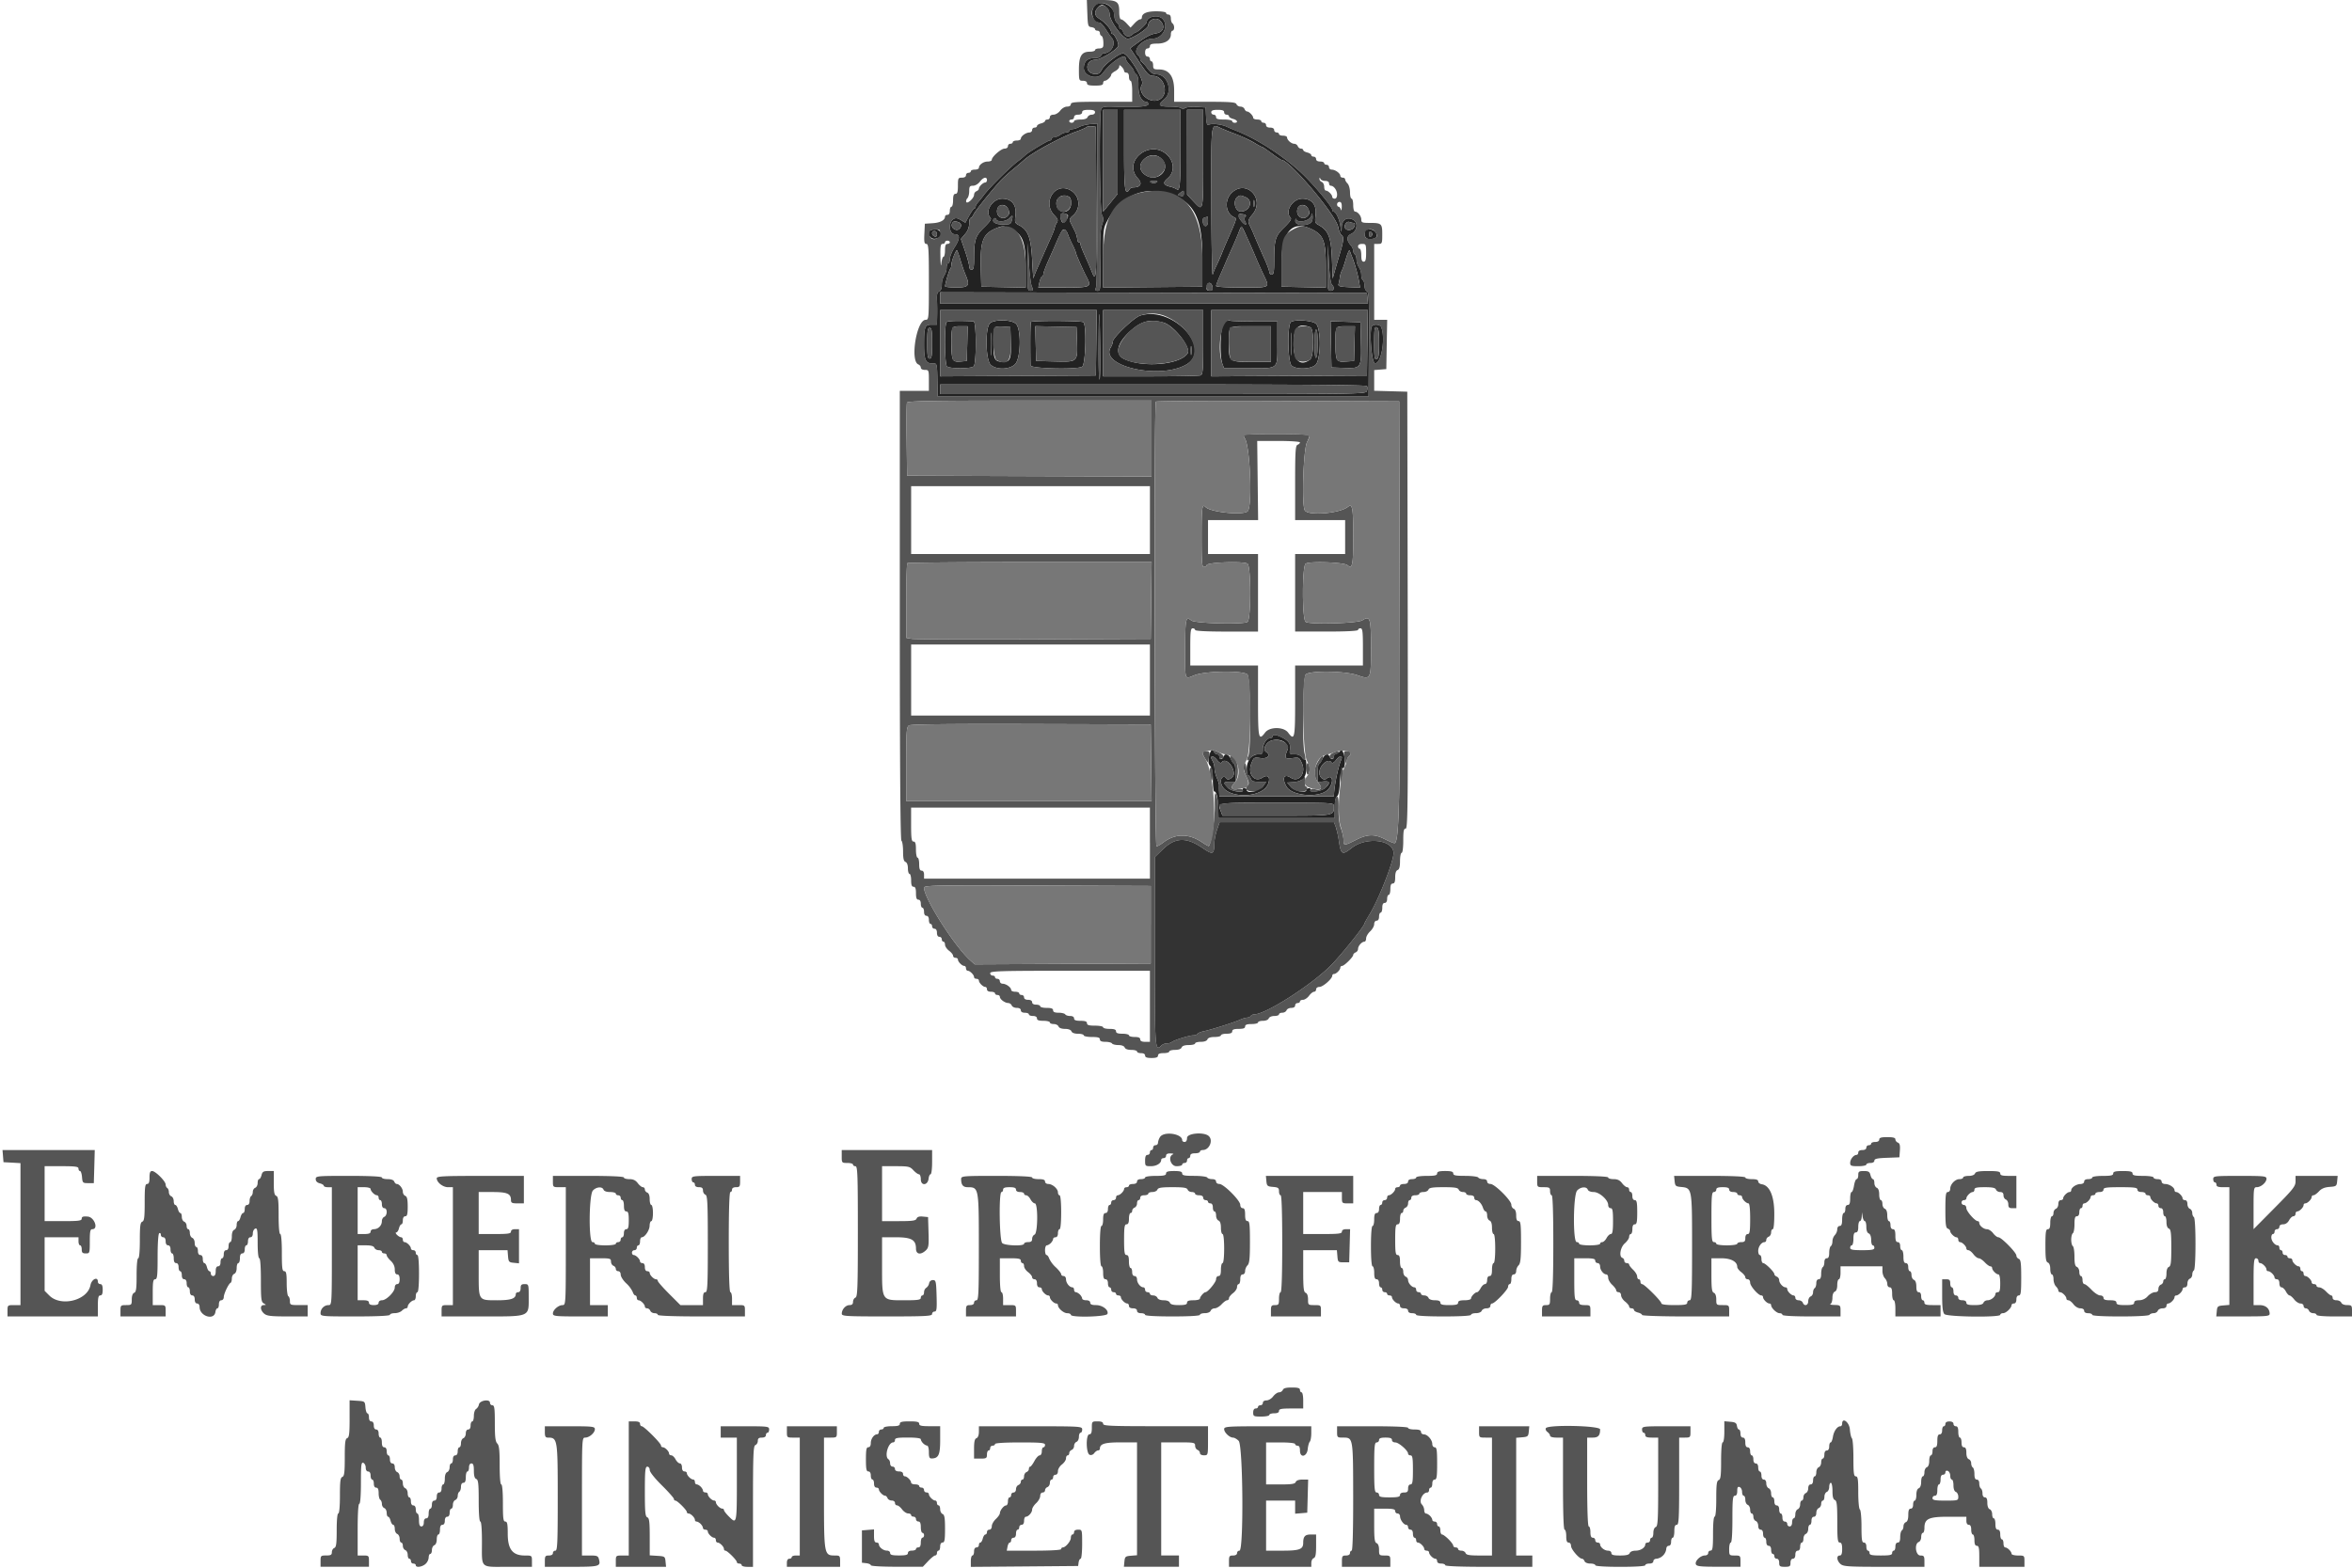 <svg viewBox="0 0 72 48" xmlns="http://www.w3.org/2000/svg"><g fill="none" fill-rule="evenodd"><path d="M33.286.408c.013.38.022.41.125.424.061.008.111.036.111.062 0 .025.034.046.074.046.041 0 .074.031.074.07 0 .038.02.077.045.086.045.017.07.143.06.301-.004.058-.047.087-.13.087-.067 0-.123.022-.123.05 0 .026-.073.049-.162.049-.25 0-.332.133-.332.544 0 .336.004.346.124.346.077 0 .123.028.123.074 0 .056.06.074.247.074s.247-.018.247-.074c0-.04.024-.074.053-.074.064 0 .194-.124.194-.186 0-.025.056-.074.124-.11.068-.037.123-.098.123-.137 0-.057.013-.056.074.005.041.041.074.098.074.127 0 .03.034.054.074.054.047 0 .075.046.075.123 0 .068.022.124.049.124.028 0 .05.14.05.321v.322h-.94c-.8 0-.938.01-.938.074 0 .045-.045.074-.116.074-.067 0-.156.053-.21.124-.05.068-.142.123-.204.123-.066 0-.112.03-.112.075 0 .04-.033.074-.074.074-.04 0-.074.02-.074.044 0 .024-.056.058-.123.075-.068.017-.124.053-.124.08 0 .026-.033.048-.074.048a.074.074 0 0 0-.074.074c0 .041-.039.075-.087.076-.106.002-.259.113-.259.19 0 .03-.055.056-.123.056s-.124.022-.124.05c0 .026-.033.049-.074.049a.074.074 0 0 0-.074.074c0 .042-.044.074-.102.074-.107 0-.392.25-.392.342 0 .03-.057.054-.127.054-.13 0-.268.1-.268.194 0 .029-.056.053-.124.053-.067 0-.123.022-.123.05 0 .026-.033.049-.074.049a.074.074 0 0 0-.074.074c0 .046-.047.074-.124.074-.115 0-.123.017-.123.247 0 .187-.018.248-.074.248-.054 0-.074.055-.074.198 0 .108-.023.197-.05.197-.027 0-.05.056-.05.124 0 .077-.027.124-.073.124-.04 0-.074.024-.074.053 0 .11-.144.188-.377.203l-.24.016-.015.309c-.012.252-.001.309.061.309.067 0 .077.146.077 1.162 0 1.127-.003 1.162-.098 1.162-.279 0-.485 1.266-.223 1.367.04.016.074.06.074.097 0 .041.05.07.123.07.12 0 .124.01.124.32v.322h-.89v6.872c0 4.527.017 6.882.05 6.902.027.017.05.163.05.326 0 .217.02.303.074.323.045.018.074.093.074.197 0 .092.022.168.049.168.027 0 .05.089.05.197 0 .143.02.198.073.198.054 0 .075.055.075.198 0 .143.02.198.074.198.046 0 .074.047.074.124 0 .068.022.123.05.123.026 0 .049.056.049.124 0 .077.027.123.074.123.046 0 .074.047.074.124 0 .068.022.124.05.124.026 0 .049.033.049.074 0 .04.033.074.074.074.046 0 .074.047.074.124s.028.123.074.123c.04 0 .074.034.074.075 0 .04.022.074.05.074.026 0 .049.041.049.092 0 .05.055.133.123.185.068.05.124.12.124.155 0 .034.033.062.074.062.04 0 .074.024.074.053 0 .069.125.195.194.195.029 0 .053.033.053.074 0 .04.024.074.053.074.068 0 .194.126.194.194 0 .03.033.053.074.053.04 0 .074.024.074.053 0 .069.126.195.194.195.03 0 .053.033.053.074 0 .046.047.074.123.074.068 0 .124.022.124.05 0 .027.033.049.074.049.04 0 .074.025.074.056 0 .075.152.188.254.19.048.003.09.032.11.075.015.041.084.074.153.074.078 0 .125.028.125.075 0 .046.047.074.124.074.068 0 .123.022.123.05 0 .027.056.049.124.049.077 0 .123.028.123.074 0 .054.055.074.198.074.108 0 .197.022.197.05 0 .027.054.049.118.049.065 0 .131.033.147.074.018.046.093.074.198.074.104 0 .18.029.197.074.018.047.094.075.203.075.096 0 .174.022.174.05 0 .026.112.049.248.049.186 0 .246.018.246.074 0 .051.052.074.17.074.094 0 .184.022.201.05.017.027.105.049.195.049.1 0 .176.029.193.074.018.047.094.074.203.074.096 0 .175.023.175.05 0 .027.055.05.123.05.077 0 .124.027.124.073 0 .054.054.075.197.075.143 0 .198-.021.198-.075 0-.051.052-.074.173-.074.095 0 .172-.022.172-.05 0-.026.079-.049.175-.049.11 0 .185-.027.203-.074.018-.048.095-.074.22-.074.106 0 .193-.022.193-.05 0-.027.078-.049.174-.049.11 0 .185-.028.203-.074.019-.048.095-.074.22-.074.106 0 .193-.023.193-.05 0-.027.078-.05.173-.05.12 0 .173-.022.173-.074 0-.053.055-.074.197-.074.143 0 .198-.02.198-.074 0-.053.055-.074.197-.074.11 0 .198-.022.198-.05 0-.027.067-.049.15-.049.087 0 .161-.03.178-.074.016-.042.09-.074.171-.074.079 0 .143-.022.143-.05 0-.027.045-.05.1-.05.056 0 .114-.033.13-.073.015-.041.081-.075.146-.075.072 0 .118-.028.118-.074 0-.04.034-.074.074-.074.04 0 .074-.022.074-.05 0-.027.042-.049.092-.049.05 0 .134-.055.185-.123.05-.069.12-.124.155-.124.034 0 .062-.033.062-.074 0-.042.045-.074.103-.074.106 0 .391-.25.391-.343 0-.03.024-.053.053-.053.069 0 .194-.126.194-.194 0-.03.024-.053.053-.053.067 0 .342-.272.342-.338 0-.026.034-.06.074-.076a.124.124 0 0 0 .074-.108c0-.09.115-.22.195-.22.029 0 .052-.046.052-.101 0-.056.056-.153.124-.216s.123-.162.123-.22c0-.061.032-.106.075-.106.046 0 .074-.047.074-.124 0-.068.022-.123.049-.123.027 0 .05-.067.05-.149 0-.099.024-.148.073-.148.047 0 .075-.047.075-.124 0-.068.022-.123.049-.123.027 0 .05-.078.05-.174 0-.12.022-.173.073-.173.054 0 .075-.054.075-.192 0-.126.025-.203.074-.221.052-.02.074-.102.074-.277 0-.137.022-.25.05-.25.028 0 .049-.156.049-.37 0-.297.014-.371.074-.371.066 0 .073-.764.062-6.689l-.013-6.689-.506-.014-.507-.014v-.634l.186-.015.185-.015.013-.755.014-.754h-.398V7.468h.124c.118 0 .123-.014.123-.292 0-.333-.02-.351-.399-.351-.213 0-.243-.013-.243-.102 0-.11-.107-.244-.194-.244-.029 0-.053-.09-.053-.198 0-.109-.022-.198-.05-.198-.026 0-.048-.087-.048-.194 0-.107-.034-.228-.075-.269-.04-.04-.074-.098-.074-.127 0-.029-.033-.053-.074-.053-.04 0-.074-.025-.074-.056 0-.076-.152-.188-.26-.19-.047 0-.086-.034-.086-.075a.074.074 0 0 0-.074-.074c-.04 0-.074-.023-.074-.05 0-.027-.055-.05-.123-.05-.077 0-.124-.027-.124-.074a.074.074 0 0 0-.074-.074c-.04 0-.074-.022-.074-.048 0-.027-.055-.063-.123-.08s-.124-.05-.124-.075c0-.024-.031-.044-.069-.044-.038 0-.081-.033-.097-.074a.125.125 0 0 0-.108-.074c-.09 0-.22-.115-.22-.195 0-.029-.055-.053-.123-.053s-.124-.022-.124-.05c0-.026-.033-.049-.074-.049a.074.074 0 0 1-.074-.074c0-.046-.047-.074-.124-.074-.076 0-.123-.028-.123-.074a.074.074 0 0 0-.074-.074c-.04 0-.074-.023-.074-.05 0-.027-.056-.05-.124-.05-.067 0-.123-.023-.123-.052 0-.066-.125-.194-.189-.194-.026 0-.06-.034-.076-.075-.016-.04-.071-.074-.123-.074-.053 0-.108-.033-.124-.074-.024-.062-.178-.074-.968-.074h-.94v-.35c0-.428-.154-.64-.466-.64-.155 0-.177-.014-.177-.123 0-.068-.022-.124-.049-.124-.027 0-.05-.033-.05-.074a.074.074 0 0 0-.074-.074c-.045 0-.073-.047-.073-.124s.028-.123.073-.123c.041 0 .075-.033.075-.074 0-.055.057-.075.221-.075.255 0 .42-.111.42-.283 0-.062.023-.112.05-.112.027 0 .05-.044.05-.096 0-.053-.023-.11-.05-.127-.027-.017-.05-.085-.05-.151 0-.075-.028-.121-.073-.121-.041 0-.074-.022-.074-.05 0-.027-.133-.049-.3-.049-.292 0-.441.066-.441.194 0 .03-.026.053-.056.053-.031 0-.11.057-.173.127l-.117.126-.117-.126c-.064-.07-.142-.127-.173-.127-.033 0-.056-.09-.056-.226 0-.326-.063-.367-.566-.367h-.426l.015.408m.721-.185c.06.068.108.188.108.266 0 .078.033.17.074.203.04.034.074.093.074.13 0 .037.02.068.046.068s.06.043.076.095c.042.13.173.17.272.08.046-.042.098-.076.117-.076.053 0 .329-.259.329-.308 0-.173.341-.247.483-.106.208.209.01.607-.302.61-.31.004-.627.352-.453.496.041.034.074.09.074.126 0 .035.018.072.04.08.02.01.101.1.178.203.104.137.176.185.28.185.34 0 .51.533.243.759-.22.186-.189.23.17.23.175 0 .333.023.35.052.023.036.053.035.098-.003.036-.03.193-.047.354-.04l.288.016.015.286c.01.201.031.275.072.25.086-.053.387-.024.555.053a5.9 5.9 0 0 0 .272.116c.67.26 1.513.81 2.076 1.356.36.35.887.986.887 1.072 0 .031.017.057.038.057.072 0 .18.225.213.445.032.22.032.22.039.039.008-.227.148-.328.337-.242.174.08.145.349-.049.441-.147.07-.148.194-.004.36a.288.288 0 0 1 .068.157c0 .044.023.094.05.11.027.017.05.09.05.164.001.073.035.176.075.23.04.052.072.156.072.23 0 .076.023.15.05.168.027.016.049.093.049.17 0 .078.032.153.073.168.062.024.071.257.062 1.625l-.011 1.597H28.706l-.005-.272c-.016-.794-.004-.742-.166-.742-.2 0-.249-.113-.248-.577.001-.548.024-.61.228-.61h.167l.006-.259a8.384 8.384 0 0 0-.005-.494c-.008-.176.01-.243.068-.265.052-.02.08-.093.08-.21.001-.1.035-.224.074-.277a.454.454 0 0 0 .073-.235c0-.076.022-.139.05-.139.027 0 .049-.059.049-.131 0-.073.069-.24.153-.371.163-.254.162-.388-.003-.388-.174 0-.206-.359-.04-.463.065-.041.119-.034.225.028l.14.083.12-.22c.065-.12.136-.22.157-.22.021 0 .038-.023.038-.052 0-.03.028-.083.062-.12.034-.036.117-.14.185-.23.18-.238.78-.835 1.037-1.032.123-.093.234-.184.247-.2.05-.064.68-.442.734-.442.031 0 .057-.023.057-.05 0-.027.039-.05.086-.05.048-.002.13-.035.182-.075a.373.373 0 0 1 .186-.073c.049 0 .089-.022.089-.05 0-.026.039-.049.086-.049a.617.617 0 0 0 .22-.07c.073-.038.228-.076.345-.086l.213-.017v2.448c-.001 1.347-.02 2.499-.043 2.56-.034.09-.025.111.05.111.087 0 .091-.05.078-.908-.01-.66.003-.961.051-1.1.054-.157.054-.216.003-.316-.074-.145-.093-3.144-.02-3.257.028-.046.132-.063.332-.056.725.027 1.105.001 1.105-.075 0-.04-.028-.074-.063-.074-.145 0-.246-.208-.24-.497.005-.197-.015-.3-.067-.344-.04-.034-.074-.082-.074-.107 0-.025-.056-.106-.124-.179s-.123-.161-.123-.196c0-.189-.45.1-.709.455-.153.21-.577.088-.574-.165.003-.2.108-.303.314-.303.116 0 .192-.026.21-.074.016-.04.052-.074.08-.074.254 0 .407-.324.234-.494a3.267 3.267 0 0 1-.162-.235c-.074-.116-.161-.21-.193-.21-.104 0-.237-.162-.237-.289 0-.299.379-.416.583-.181m-.485 3.214c0 .042-.044.074-.1.074-.055 0-.113.034-.129.075-.018.048-.095.074-.22.074-.106 0-.193.022-.193.05 0 .026-.033.049-.074.049-.04 0-.074-.023-.074-.05 0-.027.033-.05.074-.05.041 0 .074-.033.074-.073 0-.047.047-.075.124-.075s.123-.028.123-.074c0-.053.055-.074.198-.074.142 0 .197.02.197.074m3.952 0c0 .04.033.074.074.074.04 0 .074.022.074.049 0 .027.056.062.123.08.135.033.17.119.05.119-.04 0-.074-.023-.074-.05 0-.027-.111-.05-.247-.05-.187 0-.247-.017-.247-.073a.074.074 0 0 0-.074-.075.075.075 0 0 1-.074-.074c0-.053.055-.074.197-.074.143 0 .198.02.198.074m-7.261 2.077c0 .041-.024.074-.053.074-.066 0-.194.125-.194.19 0 .026-.033.06-.074.076a.127.127 0 0 0-.074.11c0 .105-.213.297-.24.217-.01-.031.006-.082.037-.112.03-.03.055-.129.055-.218 0-.139.017-.164.116-.164.067 0 .156-.053.21-.123.103-.138.217-.164.217-.05m10.352.025c.073 0 .12.029.12.074 0 .041.023.074.052.074.095 0 .194.139.194.269 0 .08-.027.127-.074.127-.04 0-.074-.024-.074-.053 0-.068-.125-.194-.194-.194-.029 0-.053-.054-.053-.119s-.033-.13-.074-.146c-.04-.016-.072-.057-.07-.092.003-.05.01-.05.029-.002.014.034.078.062.144.062m-5.363.02c0 .048.139.066.202.026.05-.032.032-.045-.066-.045-.075 0-.136.008-.136.019m.925.346c-.083.063-.082.068.012.093.074.02.1.002.1-.068 0-.11 0-.11-.112-.025m2.247.326c0 .096.01.135.023.087a.41.41 0 0 0 0-.173c-.012-.048-.023-.009-.023.086m2.7.112c-.003.088-.016.121-.029.074-.012-.048-.043-.087-.068-.087-.025 0-.046-.033-.046-.074 0-.04.034-.074.074-.074.052 0 .073.048.069.16m-8.598.212c-.046.046.018.27.077.27.096 0 .18-.236.095-.268-.09-.035-.14-.035-.172-.002m5.454.011c-.045.015-.033.061.04.165.115.161.23.202.15.053-.033-.06-.032-.108.001-.142.057-.056-.084-.112-.19-.076m2.214.023c-.007.158-.408.267-.465.126-.014-.034-.027-.012-.029.05-.006.176.474.167.519-.011a.385.385 0 0 0 .005-.186c-.017-.041-.028-.034-.03.021m-9.253.097c-.098.103-.363.122-.397.029-.012-.034-.038-.047-.06-.027-.1.094.03.187.265.187.221 0 .246-.011.276-.13.04-.162.025-.173-.084-.06m5.984-.024c-.054.014-.072.06-.056.142.034.177.16.155.16-.027 0-.081-.006-.145-.013-.142-.03.01-.06.019-.091.027m-8.105.499c-.02.176-.26.227-.31.065-.046-.143.006-.201.177-.201.133 0 .147.014.133.136m13.35-.031c.043.082.04.114-.011.148-.107.067-.29.05-.321-.03-.082-.213.223-.321.331-.118m-13.043.29c0 .028-.034.05-.074.05-.054 0-.074.055-.074.198 0 .109-.021.197-.047.197s-.055.095-.065.21c-.01.117-.023.029-.028-.197-.007-.334.005-.408.066-.408.04 0 .074-.022.074-.05 0-.027.033-.049.074-.049.04 0 .074.022.074.05m2.38.753c-.009.697-.005.73.088.73.088 0 .092-.014.04-.136-.031-.075-.071-.403-.088-.73l-.032-.593-.008.73M41.82 7.74c0 .209-.017.272-.074.272-.053 0-.074-.055-.074-.198 0-.109-.022-.198-.05-.198-.026 0-.049-.033-.049-.074 0-.046.047-.074.124-.074.117 0 .123.015.123.272m-1.177.457c-.008.675-.004.705.09.705.111 0 .131-.097.04-.189-.037-.036-.073-.288-.091-.64l-.03-.58-.009.704m-3.679.49c-.076.076-.032.215.069.215.076 0 .098-.027.086-.107-.016-.112-.096-.167-.155-.108m-3.334 1.81c-.005.619.008 1.125.028 1.125s.031-.406.024-.902c-.02-1.379-.042-1.471-.052-.223m8.654-.478c.136.353-.004 1.138-.195 1.101-.095-.018-.175-.917-.1-1.114.036-.092.26-.082.295.013m-11.954.515c0 .313.008.44.018.284.01-.156.01-.412 0-.568-.01-.157-.018-.029-.018.284m9.188 0c0 .313.008.44.017.284.01-.156.01-.412 0-.568-.01-.157-.017-.029-.017.284m.722.003c0 .286.018.437.05.418.026-.017.049-.219.049-.449 0-.245-.02-.417-.05-.417-.03 0-.05.182-.05.448m-3.79.195c0 .122.01.172.022.111a.706.706 0 0 0 0-.222c-.011-.062-.021-.012-.021.11m-1.199 2.697v1.162l-3.742-.012-3.741-.013-.013-1.087c-.008-.598-.003-1.115.01-1.15.02-.05.78-.063 3.755-.063h3.731v1.163m7.598 4.92c.016 6.097-.014 7.468-.16 7.468-.03 0-.163-.056-.297-.124-.317-.161-.532-.155-.887.026-.359.182-.376.182-.376.005 0-.078-.036-.24-.08-.358-.05-.14-.077-.355-.072-.605.005-.29-.01-.382-.055-.367-.04.013-.062.13-.063.338l-.002.318h-3.556l-.006-.296a1.442 1.442 0 0 0-.06-.42c-.046-.102-.055-.038-.048.346.006.389-.105 1.138-.182 1.226-.008.008-.097-.042-.2-.111-.409-.279-.827-.278-1.192 0-.087.067-.181.12-.21.12-.06 0-.079-13.557-.02-13.616.018-.019 1.702-.028 3.742-.02l3.708.012.016 6.058m-4.767-5.03c-.013.022-.003.066.022.099.16.205.239 2.035.096 2.23-.102.14-1.126.044-1.292-.12-.11-.11-.126 0-.126.892 0 .778.012.94.07.94.039 0 .079-.026.09-.058.028-.087 1.15-.123 1.248-.041.11.09.11 1.69 0 1.78-.104.087-1.61.049-1.722-.043-.168-.14-.188-.049-.187.853 0 1.026-.029.945.295.821.342-.13 1.486-.144 1.61-.02.096.096.118 2.328.025 2.502-.076.14-.01.182.082.051a.26.26 0 0 1 .22-.108c.133 0 .146-.015.146-.166 0-.163.12-.329.239-.329.032 0 .058-.022.058-.05 0-.07.11-.06.283.027.212.106.275.198.25.37-.021.139-.012.148.14.148.105 0 .185.034.23.099.094.134.134.076.08-.115-.084-.293-.057-2.34.033-2.429.123-.123 1.197-.11 1.577.021.42.146.42.147.42-.848 0-.905-.026-.985-.266-.831-.147.094-1.63.135-1.735.047-.11-.09-.109-1.69 0-1.78.1-.083 1.17-.046 1.278.044.155.13.18.012.18-.885 0-.872-.026-1.01-.163-.9-.255.204-1.227.282-1.322.105-.098-.184-.042-1.86.07-2.087.052-.103.083-.198.07-.211-.042-.042-1.973-.049-1.999-.008m1.713.228c0 .024-.033.057-.074.072-.063.024-.074.2-.074 1.168v1.139h1.531v1.038h-1.531v2.374h.963c.61 0 .963-.018.963-.05 0-.027.034-.049.074-.049.062 0 .075.097.075.57v.568h-2.075v1.088c0 1.153-.018 1.23-.217.964-.136-.18-.566-.18-.701 0-.2.267-.218.189-.218-.964v-1.088h-2.074v-.569c0-.472.012-.569.074-.569.04 0 .074.022.074.05 0 .031.354.05.963.05h.963v-2.375H36.98v-1.038h1.534l-.014-1.212-.014-1.212h.655c.36 0 .654.02.654.045m-4.593 2.379v1.038h-7.31v-2.077h7.31v1.039m.038 2.46l-.014 1.175-3.58.014c-1.97.008-3.654.001-3.742-.015l-.16-.028v-1.127c0-.62.014-1.142.032-1.16.018-.019 1.708-.033 3.755-.033h3.722l-.013 1.174m-.038 2.436v1.088h-7.31v-2.176h7.31v1.088m.038 2.535l.013 1.174h-7.51v-1.135c0-1.029.008-1.14.087-1.185.057-.034 1.32-.047 3.741-.04l3.655.01.014 1.176m1.92-.332c.016.04.059.072.097.072.038 0 .069.035.069.078s.026.07.058.059c.12-.04.087-.12-.08-.2-.143-.068-.167-.07-.144-.01m-.343.011c-.012.02.017.1.064.176l.086.138.03-.113c.05-.188.037-.238-.064-.238-.052 0-.105.017-.116.037m3.977.024c-.115.056-.125.14-.02.175.032.01.059-.016.059-.059s.033-.078.074-.078c.04 0 .074-.022.074-.05 0-.06-.042-.058-.187.012m.364.124c.039.215.07.271.07.126a.24.24 0 0 1 .073-.162c.091-.076.053-.15-.078-.15-.087 0-.095.023-.065.186m-3.47.087c.032.067.074.123.094.123.02 0 .038.123.038.273v.272h-.173c-.203 0-.216.041-.059.189.117.11.517.16.454.058-.017-.028-.08-.039-.14-.024-.2.046-.255-.047-.112-.19.187-.187.11-.825-.099-.825-.046 0-.047.028-.003.124m2.656.052c-.141.239-.134.473.02.656.132.158.072.244-.127.181-.048-.015-.102-.004-.12.024-.069.112.35.055.46-.063.152-.162.134-.215-.065-.192l-.173.02v-.277c0-.153.016-.278.037-.278.02 0 .062-.056.094-.123.086-.187-.009-.148-.126.052m-2.24.05c-.063.064-.042.215.057.42.076.157.082.209.033.258-.104.105-.03.184.17.184.155 0 .21-.027.295-.148l.106-.148h-.223c-.178 0-.228-.02-.253-.1-.017-.054-.051-.098-.075-.098s-.05-.091-.058-.203c-.008-.111-.032-.185-.052-.165m1.889.17c0 .123.02.192.05.173.026-.017.049-.095.049-.173 0-.078-.023-.156-.05-.173-.03-.019-.05.05-.05.173m-2.957.062c.016.298.081.41.087.148.003-.144-.016-.26-.043-.26-.028 0-.047.05-.044.112m4.001.138l.006.27.051-.213c.037-.155.035-.228-.006-.27-.043-.042-.055.01-.051.213m-1.177.118c-.021.04-.133.078-.25.086l-.21.016.118.136c.134.156.443.194.494.062.015-.04.004-.074-.025-.074-.032 0-.045-.061-.032-.148.023-.156-.028-.198-.095-.078m-4.657 1.957v1.088h-6.915v-.124c0-.077-.028-.123-.075-.123-.053 0-.074-.055-.074-.198 0-.109-.022-.198-.049-.198-.027 0-.05-.111-.05-.247 0-.187-.018-.247-.074-.247-.06 0-.074-.091-.074-.52v-.519h7.31v1.088m5.687-.507c.029.075.076.286.104.47.058.386.103.408.382.187.452-.359 1.286-.257 1.286.157 0 .255-.441 1.384-.725 1.856a2.77 2.77 0 0 0-.164.294c0 .08-.757 1.02-1.063 1.32-.614.6-1.966 1.46-2.305 1.464-.046 0-.097.023-.114.05-.017.028-.065.05-.107.05a.791.791 0 0 0-.231.07c-.183.082-.876.301-1.106.35-.088.018-.173.053-.188.079-.016.025-.073.045-.128.045-.121 0-.594.147-.658.205-.026.023-.094.042-.15.042a.258.258 0 0 0-.16.057c-.207.206-.211.147-.211-2.883v-2.879l.244-.236c.386-.372.717-.384 1.22-.042.32.218.353.204.36-.153.002-.097.039-.28.082-.408l.079-.231h3.5l.053.136m-5.662 3.004V29.5l-2.694.013-2.696.013-.149-.136c-.482-.441-1.4-1.889-1.4-2.209 0-.073.301-.079 3.47-.067l3.47.013v1.186m-.025 2.498v1.088h-.148c-.1 0-.149-.025-.149-.074 0-.052-.052-.074-.173-.074-.095 0-.172-.023-.172-.05 0-.027-.09-.05-.198-.05-.143 0-.198-.02-.198-.074 0-.053-.054-.074-.197-.074-.109 0-.198-.022-.198-.05 0-.026-.11-.049-.247-.049-.186 0-.247-.018-.247-.074 0-.053-.055-.074-.197-.074-.143 0-.198-.02-.198-.074 0-.046-.046-.074-.12-.074-.067 0-.135-.022-.151-.05-.017-.027-.108-.05-.201-.05-.118 0-.17-.022-.17-.073 0-.054-.055-.075-.197-.075-.11 0-.198-.022-.198-.05 0-.026-.056-.049-.124-.049-.076 0-.123-.027-.123-.074 0-.046-.047-.074-.123-.074-.077 0-.124-.028-.124-.074a.074.074 0 0 0-.074-.074c-.04 0-.074-.022-.074-.05 0-.027-.056-.05-.124-.05s-.123-.024-.123-.055c0-.077-.153-.188-.26-.19-.047 0-.086-.035-.086-.076a.074.074 0 0 0-.074-.074c-.04 0-.074-.022-.074-.05 0-.026-.033-.049-.074-.049a.075.075 0 0 1-.074-.074c0-.065.304-.074 2.445-.074h2.445v1.088m.308 4.005a.411.411 0 0 0-.061.173.075.075 0 0 1-.074.075.074.074 0 0 0-.075.074c0 .041-.022.075-.049.075-.027 0-.05.033-.05.074a.074.074 0 0 1-.074.074c-.051 0-.073.052-.073.173 0 .166.007.173.176.173.172 0 .317-.088.317-.194 0-.03.034-.053.075-.053.04 0 .074-.033.074-.074 0-.05.046-.073.135-.07.075.001.109.015.075.028-.161.065-.07.363.11.363.096 0 .174-.022.174-.05 0-.027.033-.049.074-.049a.074.074 0 0 0 .074-.074c0-.04.022-.074.05-.074.026 0 .049-.033.049-.074 0-.05.049-.074.148-.074.081 0 .148-.023.148-.05 0-.027.04-.05.088-.05.195 0 .323-.288.187-.423-.137-.138-.67-.096-.67.053 0 .077-.028.123-.074.123-.041 0-.074-.024-.074-.053 0-.203-.564-.283-.68-.096m22.018.075c0 .046-.047.074-.124.074-.068 0-.123.022-.123.05 0 .027-.034.05-.074.05a.074.074 0 0 0-.074.073c0 .047-.047.075-.124.075s-.123.028-.123.074c0 .04-.024.074-.053.074-.088 0-.195.134-.195.244 0 .09.03.102.248.102.135 0 .247-.022.247-.05 0-.027.055-.049.123-.049.075 0 .123-.028.123-.072 0-.056.087-.075.383-.086l.383-.015.015-.21c.011-.156-.005-.219-.061-.24-.043-.017-.077-.061-.077-.1 0-.049-.07-.068-.247-.068-.187 0-.247.018-.247.074m-57.436.507l.015.186.26.014.26.015v4.347H.428c-.193 0-.198.004-.198.173v.174h2.766v-.322c0-.253.016-.321.074-.321.052 0 .074-.053.074-.174 0-.12-.022-.173-.074-.173a.074.074 0 0 1-.074-.074c0-.168-.193-.077-.227.108-.088.466-.904.671-1.259.316l-.144-.144v-1.64h1.037v.124c0 .068.022.123.05.123.027 0 .049.056.049.124 0 .1.025.124.124.124.12 0 .123-.008.123-.371 0-.303.014-.371.077-.371.196 0 .063-.37-.139-.386-.141-.012-.185.003-.185.061 0 .066-.086.078-.568.078h-.568v-1.682h.519c.428 0 .518.013.518.074 0 .041.021.074.047.074.025 0 .053.084.061.186.015.176.024.185.189.185h.172l.015-.507.014-.506H.077l.015.185m25.675.012c0 .194.005.198.173.198.095 0 .173.022.173.05 0 .027.033.05.074.05.065 0 .074.254.074 1.997 0 1.73-.01 2.001-.074 2.026-.04.016-.074.074-.074.129 0 .07-.032.1-.105.1-.119 0-.237.129-.239.26-.002.08.097.087 1.382.087 1.196 0 1.383-.01 1.383-.075 0-.04.034-.074.075-.074.064 0 .074-.075.062-.482-.013-.443-.022-.482-.112-.482a.117.117 0 0 0-.117.099.226.226 0 0 1-.087.138c-.038.022-.068.083-.068.136 0 .053-.023.097-.05.097-.027 0-.05.033-.05.074 0 .06-.087.074-.493.074-.712 0-.692.031-.692-1.063v-.866h.42c.478 0 .618.078.618.346 0 .178.142.204.3.057.087-.082.097-.145.084-.557l-.014-.464-.16-.016c-.112-.01-.17.009-.191.062-.025.064-.123.078-.543.078h-.514v-1.682h.423c.386 0 .431.01.536.124.063.068.14.123.17.123.031 0 .057.069.057.152 0 .21.213.195.238-.016.008-.074.036-.136.061-.136.026 0 .047-.166.047-.37v-.371h-2.767v.197m-21.19.643c0 .143-.02.198-.074.198-.061 0-.074.096-.074.564 0 .455-.014.568-.074.591-.06.023-.074.135-.074.574 0 .331-.02.546-.05.546-.029 0-.049.204-.049.514 0 .411-.014.52-.074.543-.046.017-.074.093-.074.203 0 .166-.008.174-.173.174-.164 0-.173.009-.173.173v.174h1.383v-.174c0-.169-.004-.173-.197-.173h-.198v-.395c0-.32.015-.396.074-.396.063 0 .075-.11.075-.69 0-.406.02-.701.049-.72.027-.016.05.005.05.047-.001.042.032.076.073.077.046 0 .074.047.074.124s.029.123.075.123.074.047.074.124c0 .068.022.124.049.124.027 0 .05.067.05.148 0 .099.024.148.074.148.046 0 .074.047.074.124 0 .068.022.124.049.124.027 0 .05.055.05.123 0 .077.027.124.074.124.046 0 .074.047.074.124 0 .068.022.123.05.123.026 0 .048.056.048.124 0 .077.028.124.074.124.047 0 .075.046.075.123s.028.124.074.124c.043 0 .075.046.075.111.004.281.446.417.484.149.008-.062.036-.112.061-.112.026 0 .046-.055.046-.123 0-.077.028-.124.075-.124.04 0 .074-.043.074-.095 0-.102.148-.414.21-.44.02-.01.037-.069.037-.131 0-.063.033-.128.074-.143.043-.017.074-.09.074-.179 0-.082.022-.15.05-.15.026 0 .049-.066.049-.148 0-.099.024-.148.074-.148.046 0 .074-.047.074-.124 0-.068.022-.124.05-.124.026 0 .049-.055.049-.123 0-.077.028-.124.074-.124.045 0 .074-.046.074-.118 0-.065.033-.131.074-.147.062-.024.074.044.074.44 0 .279.02.468.05.468.03 0 .049.255.049.665 0 .582.01.672.086.716.082.048.082.05 0 .052-.117.002-.11.157.013.262.083.071.204.086.716.086h.617v-.347h-.271c-.256 0-.272-.007-.272-.12 0-.067-.022-.135-.05-.152-.027-.016-.049-.196-.049-.398 0-.294-.015-.368-.074-.368-.062 0-.074-.096-.074-.569 0-.346-.02-.569-.05-.569-.03 0-.049-.223-.049-.57 0-.461-.014-.576-.074-.599-.057-.022-.074-.115-.074-.394v-.366h-.172c-.142 0-.177.022-.203.124-.017.068-.05.124-.075.124-.024 0-.044.053-.044.118s-.033.131-.074.147c-.041.016-.074.072-.074.126 0 .054-.023.111-.05.128-.027.017-.049.085-.049.151 0 .075-.028.121-.074.121s-.074.047-.074.124c0 .068-.022.123-.049.123-.026 0-.062.056-.08.124-.016.068-.05.124-.074.124-.024 0-.044.053-.044.118s-.034.131-.074.147c-.047.018-.074.093-.074.203 0 .096-.023.175-.05.175-.027 0-.05.055-.05.123 0 .077-.027.124-.073.124s-.074.047-.074.124c0 .067-.022.123-.05.123-.027 0-.05.056-.05.124 0 .077-.027.123-.073.123-.05 0-.074.05-.074.149 0 .099-.025.148-.074.148a.074.074 0 0 1-.075-.074c0-.04-.02-.074-.043-.074-.025 0-.059-.056-.076-.124s-.052-.124-.079-.124c-.027 0-.048-.055-.048-.123 0-.077-.028-.124-.075-.124-.046 0-.074-.047-.074-.123 0-.068-.022-.124-.049-.124-.027 0-.05-.056-.05-.125 0-.07-.033-.138-.074-.154-.04-.016-.074-.082-.074-.147 0-.065-.022-.118-.049-.118-.027 0-.05-.045-.05-.1 0-.056-.033-.114-.073-.13-.041-.015-.074-.081-.074-.146 0-.065-.02-.119-.045-.119-.024 0-.058-.055-.075-.123-.017-.068-.053-.124-.08-.124-.026 0-.048-.053-.048-.118s-.033-.131-.074-.147c-.04-.016-.074-.072-.074-.126 0-.054-.022-.111-.05-.128-.026-.017-.049-.065-.049-.107 0-.1-.313-.413-.414-.413-.06 0-.08.05-.08.198m31.119-.123c0 .058-.069.074-.321.074-.181 0-.321.021-.321.05 0 .027-.056.049-.124.049-.077 0-.123.028-.123.074s-.047.074-.124.074c-.068 0-.123.022-.123.05 0 .027-.034.05-.075.05-.04 0-.074.023-.074.052 0 .068-.125.194-.194.194-.029 0-.053.034-.053.074 0 .041-.033.075-.074.075a.074.074 0 0 0-.074.074c0 .04-.022.074-.05.074-.026 0-.049.056-.049.124 0 .077-.028.123-.074.123-.053 0-.074.055-.074.198 0 .109-.022.198-.05.198-.03 0-.049.239-.049.618 0 .38.02.618.05.618.027 0 .05.09.05.198 0 .143.02.198.073.198.046 0 .074.047.074.124 0 .068.023.123.05.123.027 0 .05.034.05.074 0 .041.032.075.073.075.041 0 .074.022.074.05 0 .026.034.049.075.049.04 0 .074.023.074.053 0 .068.125.194.194.194.029 0 .053.033.053.074 0 .046.046.074.123.074s.124.028.124.074c0 .047.046.075.123.075.068 0 .124.022.124.05 0 .03.312.049.84.049.526 0 .839-.019.839-.05 0-.027.067-.05.15-.05.087 0 .161-.03.178-.074.015-.04.071-.074.124-.074.053 0 .147-.055.21-.123s.14-.124.17-.124c.032 0 .057-.028.057-.063 0-.034.056-.104.123-.155.068-.05.124-.134.124-.185 0-.05.022-.092.05-.092.026 0 .049-.066.049-.148 0-.099.024-.148.074-.148.042 0 .074-.045.074-.103 0-.056.033-.136.074-.176.058-.059.074-.212.074-.714 0-.535-.012-.64-.074-.64-.054 0-.074-.054-.074-.197 0-.143-.02-.198-.074-.198-.042 0-.074-.044-.074-.102 0-.134-.506-.64-.64-.64-.057 0-.101-.032-.101-.074 0-.046-.047-.074-.12-.074-.067 0-.135-.022-.152-.05-.017-.027-.196-.05-.398-.05-.294 0-.367-.014-.367-.073 0-.056-.06-.075-.247-.075s-.247.019-.247.075m8.298 0c0 .058-.069.074-.321.074-.181 0-.321.021-.321.05 0 .027-.056.049-.124.049-.077 0-.123.028-.123.074s-.047.074-.124.074c-.068 0-.123.022-.123.05 0 .027-.034.05-.074.05-.041 0-.074.023-.074.052 0 .068-.126.194-.195.194-.029 0-.052.034-.052.074 0 .041-.034.075-.075.075a.074.074 0 0 0-.074.074c0 .04-.022.074-.05.074-.026 0-.048.056-.048.124 0 .077-.028.123-.074.123-.054 0-.075.055-.075.198 0 .109-.022.198-.049.198-.03 0-.05.239-.05.618 0 .38.02.618.05.618.027 0 .05.09.05.198 0 .143.02.198.074.198.046 0 .074.047.074.124 0 .068.022.123.049.123.027 0 .05.034.05.074 0 .041.033.075.073.075.041 0 .075.022.075.05 0 .026.033.049.074.049.04 0 .074.023.074.053 0 .068.125.194.194.194.029 0 .053.033.053.074 0 .046.046.074.123.074s.124.028.124.074c0 .047.046.075.123.075.068 0 .124.022.124.05 0 .03.312.049.84.049.526 0 .84-.019.84-.05 0-.027.066-.05.149-.05.087 0 .161-.03.178-.074.015-.04.082-.074.147-.074.072 0 .118-.029.118-.074 0-.04.023-.074.051-.074.084 0 .492-.427.492-.514 0-.044.022-.08.05-.08.027 0 .049-.066.049-.148 0-.099.025-.148.074-.148.042 0 .074-.045.074-.103 0-.056.033-.136.074-.176.058-.059.074-.212.074-.714 0-.535-.012-.64-.074-.64-.052 0-.074-.052-.074-.174 0-.11-.028-.185-.074-.203-.04-.016-.074-.072-.074-.125 0-.13-.509-.635-.639-.635-.058 0-.102-.032-.102-.074 0-.046-.046-.074-.12-.074-.067 0-.135-.022-.152-.05-.017-.027-.196-.05-.398-.05-.294 0-.367-.014-.367-.073 0-.056-.06-.075-.247-.075s-.247.019-.247.075m12.892.05c0 .067-.022.123-.05.123-.026 0-.062.089-.08.198-.017.108-.05.197-.074.197-.024 0-.044.09-.044.198 0 .143-.02.198-.073.198-.047 0-.075.047-.075.124 0 .068-.022.123-.05.123-.026 0-.048.09-.048.198 0 .143-.021.198-.074.198-.043 0-.075.044-.075.102a.288.288 0 0 1-.074.177.31.31 0 0 0-.074.191c0 .065-.022.131-.05.148-.026.017-.049.107-.049.201 0 .118-.022.17-.074.17-.045 0-.074.046-.074.12 0 .067-.022.135-.05.152-.026.017-.048.107-.048.2 0 .12-.023.171-.075.171-.045 0-.074.046-.074.12 0 .067-.022.135-.05.152-.026.017-.049.075-.049.128 0 .054-.033.11-.074.126-.04.016-.074.082-.074.147 0 .131-.12.163-.166.044-.015-.04-.073-.074-.128-.074-.057 0-.1-.033-.1-.074 0-.041-.025-.074-.054-.074-.068 0-.194-.126-.194-.195a.053.053 0 0 0-.053-.053c-.079 0-.194-.13-.194-.22a.125.125 0 0 0-.074-.108c-.04-.016-.074-.05-.074-.076 0-.066-.276-.338-.342-.338-.03 0-.053-.055-.053-.123s-.022-.124-.05-.124c-.027 0-.049-.057-.049-.127 0-.13.1-.268.194-.268.03 0 .053-.031.053-.07 0-.037.033-.081.074-.097.04-.015.074-.073.074-.129 0-.055.022-.1.05-.1.03 0 .048-.193.047-.482-.001-.532-.142-.859-.383-.894-.06-.009-.109-.048-.109-.086 0-.05-.06-.071-.197-.071-.11 0-.198-.022-.198-.05 0-.031-.396-.05-1.09-.05h-1.09l.016.162c.014.142.034.162.18.176.358.034.354.013.354 1.839 0 1.418-.01 1.632-.074 1.632a.074.074 0 0 0-.074.074c0 .06-.077.074-.395.074-.247 0-.396-.02-.396-.052 0-.07-.52-.59-.59-.59-.028 0-.052-.034-.052-.075 0-.04-.022-.074-.05-.074-.026 0-.049-.039-.05-.086 0-.048-.055-.14-.123-.204-.067-.064-.122-.136-.122-.16 0-.025-.034-.045-.074-.045-.041 0-.075-.031-.075-.07 0-.038-.025-.078-.057-.089-.113-.037-.065-.328.074-.447.072-.063.132-.152.132-.199 0-.046.022-.085.049-.085.027 0 .05-.067.05-.148 0-.1.024-.149.074-.149.059 0 .074-.074.074-.37 0-.297-.015-.371-.074-.371-.047 0-.075-.047-.075-.124 0-.068-.022-.124-.049-.124-.027 0-.05-.033-.05-.074 0-.04-.027-.074-.062-.074-.034 0-.104-.056-.155-.124-.067-.089-.14-.123-.259-.123-.09 0-.165-.022-.165-.05 0-.031-.396-.05-1.087-.05h-1.087v.174c0 .169.005.173.198.173.178 0 .197.012.197.124 0 .068.023.123.05.123.031 0 .049.528.049 1.484s-.018 1.484-.05 1.484c-.026 0-.049.089-.049.197 0 .179-.012.198-.123.198-.108 0-.124.022-.124.173v.174h1.482v-.174c0-.164-.008-.173-.173-.173-.12 0-.173-.022-.173-.074a.074.074 0 0 0-.074-.074c-.062 0-.074-.104-.074-.643v-.643h.321c.253 0 .321.016.321.074 0 .041.034.074.074.074.042 0 .075.045.075.103 0 .11.106.244.194.244.029 0 .053.045.053.101 0 .056.055.153.123.216s.123.14.123.17c0 .032.034.057.074.057.041 0 .075.043.075.095 0 .052.055.14.123.192.068.054.124.122.124.152s.033.055.074.055c.04 0 .074.022.074.049 0 .027.055.062.123.08.068.016.124.05.124.074 0 .025.585.045 1.333.045h1.334v-.174c0-.169-.005-.173-.198-.173s-.197-.004-.197-.174c0-.11-.028-.186-.074-.203-.06-.023-.074-.132-.074-.543v-.514h.296c.304 0 .494.102.494.265 0 .037.056.11.123.16.068.051.124.121.124.156 0 .034.033.062.074.062.042 0 .074.044.074.103 0 .106.25.392.342.392.03 0 .053.023.053.053 0 .068.126.194.194.194.03 0 .053.022.053.049 0 .087.168.248.258.248.048 0 .088.022.088.05 0 .03.33.049.889.049h.89v-.174c0-.166-.008-.173-.186-.177-.102-.002-.157-.015-.123-.028.033-.014.061-.099.061-.19 0-.099.03-.174.074-.191.047-.018.074-.094.074-.203 0-.096.023-.175.05-.175.027 0 .05-.089.05-.198v-.198h1.283v.145c0 .08.034.178.075.22.04.04.074.12.074.176 0 .058.032.102.074.102.053 0 .074.055.074.198 0 .109.022.198.05.198.026 0 .049.111.049.247v.248h1.383v-.347h-.247c-.187 0-.247-.018-.247-.074 0-.04-.023-.074-.05-.074-.027 0-.05-.056-.05-.124 0-.077-.027-.123-.073-.123-.052 0-.074-.053-.074-.175 0-.11-.028-.185-.074-.203-.041-.016-.074-.082-.074-.147 0-.065-.023-.118-.05-.118-.027 0-.05-.056-.05-.124 0-.077-.027-.124-.073-.124-.054 0-.074-.054-.074-.197 0-.11-.023-.198-.05-.198-.027 0-.05-.056-.05-.124 0-.077-.027-.123-.073-.123-.054 0-.074-.055-.074-.198 0-.143-.02-.198-.074-.198-.047 0-.075-.047-.075-.124 0-.068-.022-.123-.049-.123-.027 0-.05-.08-.05-.175 0-.11-.027-.185-.073-.203-.041-.016-.075-.082-.075-.147 0-.065-.022-.118-.049-.118-.027 0-.05-.079-.05-.175 0-.11-.027-.185-.074-.203-.04-.016-.074-.082-.074-.147 0-.065-.02-.118-.044-.118-.024 0-.058-.056-.075-.124-.025-.102-.06-.124-.203-.124-.15 0-.171.016-.171.124m3.574-.05c-.018.046-.093.075-.196.075-.092 0-.168.022-.168.05 0 .027-.05.049-.112.049-.133 0-.283.158-.283.297 0 .054-.033.098-.074.098-.061 0-.074.094-.074.546 0 .44.014.551.074.574.04.016.074.05.074.076 0 .064.128.19.194.19.03 0 .053.033.053.073 0 .041.024.075.053.075.068 0 .194.125.194.194 0 .029.028.053.062.053s.104.055.155.124c.051.067.124.123.163.123.038 0 .12.056.184.124.063.068.14.123.17.123s.056.024.056.053c0 .069.126.195.194.195.031 0 .053.111.053.272 0 .208-.017.272-.074.272-.04 0-.074.024-.074.053 0 .085-.133.194-.238.194-.054 0-.11.033-.126.074-.02.053-.101.074-.277.074-.188 0-.248-.018-.248-.074 0-.046-.047-.074-.124-.074-.076 0-.123-.028-.123-.074a.074.074 0 0 0-.074-.074c-.046 0-.074-.047-.074-.124 0-.068-.022-.124-.05-.124-.027 0-.049-.055-.049-.123 0-.1-.025-.124-.124-.124h-.123v.498c0 .366.019.517.07.569.086.086 1.708.106 1.708.021 0-.027.04-.05.088-.05.09 0 .258-.16.258-.247 0-.027.033-.05.074-.05.046 0 .074-.046.074-.123s.028-.123.074-.123c.062 0 .074-.094.074-.546 0-.44-.014-.551-.074-.574-.04-.016-.074-.061-.074-.101 0-.093-.46-.56-.55-.56-.038 0-.11-.055-.161-.123-.051-.068-.136-.124-.188-.124-.104 0-.237-.11-.237-.194 0-.03-.02-.053-.046-.053-.084 0-.35-.304-.35-.4 0-.052-.032-.095-.073-.095a.074.074 0 0 1 0-.148c.04 0 .074-.024.074-.053 0-.069.126-.195.194-.195.03 0 .053-.033.053-.074 0-.058.068-.074.316-.074.235 0 .323.019.344.074.016.041.073.074.129.074.068 0 .1.033.1.1 0 .056.033.114.074.13.04.016.074.081.074.147 0 .093.026.118.124.118h.123v-.99h-.247c-.186 0-.247-.017-.247-.073 0-.06-.074-.075-.372-.075-.285 0-.379.018-.4.075m4.23 0c0 .058-.069.074-.321.074-.181 0-.321.021-.321.05 0 .027-.056.049-.124.049-.077 0-.123.028-.123.074 0 .043-.046.075-.112.076-.127.001-.284.106-.284.19 0 .03-.023.055-.052.055-.069 0-.195.126-.195.195 0 .029-.033.053-.074.053-.045 0-.074.046-.074.118 0 .065-.033.131-.074.147-.04.015-.074.074-.074.129 0 .055-.022.1-.05.1-.026 0-.049.09-.049.198 0 .143-.02.198-.074.198-.06 0-.074.088-.074.496 0 .395.015.502.074.525.046.017.074.092.074.196 0 .092.023.168.05.168.027 0 .05.065.05.144 0 .08.032.179.073.22.041.04.074.098.074.127 0 .029.024.053.053.053.069 0 .194.126.194.194 0 .03.028.053.063.053.034 0 .104.056.155.124.053.07.142.123.209.123.07 0 .117.03.117.074 0 .047.046.075.123.075.068 0 .124.022.124.05 0 .03.32.049.861.049.521 0 .874-.02.892-.05.017-.027.074-.05.128-.05.054 0 .11-.033.126-.074.015-.04.082-.074.146-.074.073 0 .119-.029.119-.074 0-.04.023-.074.053-.074.068 0 .194-.126.194-.194 0-.03.024-.053.053-.053.068 0 .194-.126.194-.195 0-.029.033-.053.074-.053.045 0 .074-.046.074-.118 0-.065.033-.131.074-.147.04-.015.074-.072.074-.126 0-.054.022-.111.05-.128.029-.018.049-.346.049-.816s-.02-.798-.05-.816c-.027-.017-.049-.074-.049-.128 0-.054-.033-.11-.074-.126-.04-.016-.074-.082-.074-.147 0-.072-.029-.118-.074-.118-.041 0-.074-.024-.074-.053 0-.069-.126-.195-.194-.195-.03 0-.053-.025-.053-.056 0-.083-.157-.188-.284-.19-.065 0-.111-.032-.111-.075 0-.046-.047-.074-.124-.074-.068 0-.123-.022-.123-.05 0-.028-.14-.05-.321-.05-.253 0-.322-.015-.322-.073 0-.058-.065-.075-.296-.075-.23 0-.296.017-.296.075m-55.025.172c0 .063.044.109.124.129.068.017.123.05.123.075 0 .024.056.044.123.044h.124v1.805c0 1.793 0 1.805-.102 1.805a.248.248 0 0 0-.244.244c0 .1.021.103 1.062.103.675 0 1.062-.019 1.062-.05 0-.027.065-.05.145-.05.08 0 .178-.033.219-.074.04-.04.097-.074.127-.074.029 0 .053-.023.053-.053 0-.068.125-.194.194-.194.029 0 .053-.056.053-.124s.022-.123.049-.123c.03 0 .05-.223.05-.57 0-.345-.02-.568-.05-.568-.027 0-.05-.033-.05-.074a.074.074 0 0 0-.074-.074c-.04 0-.074-.024-.074-.053 0-.069-.125-.194-.194-.194-.029 0-.053-.034-.053-.075 0-.04-.023-.074-.053-.074-.029 0-.086-.033-.127-.074-.04-.04-.05-.074-.022-.074.029 0 .066-.056.083-.124s.051-.124.075-.124c.025 0 .044-.055.044-.123 0-.077.028-.124.074-.124.058 0 .075-.066.075-.298 0-.22-.02-.306-.075-.327-.04-.015-.074-.072-.074-.125 0-.103-.108-.239-.188-.239-.027 0-.06-.033-.076-.074-.018-.047-.094-.074-.203-.074-.096 0-.175-.022-.175-.05 0-.031-.37-.05-1.012-.05-.977 0-1.013.004-1.013.099m3.705-.024c0 .124.188.272.345.272h.149v3.61h-.173c-.165 0-.173.009-.173.173v.174h1.235c1.494 0 1.432.025 1.432-.594 0-.389-.002-.396-.123-.396-.1 0-.124.025-.124.124 0 .077-.028.124-.074.124-.04 0-.074.024-.074.053 0 .143-.148.194-.568.194-.58 0-.568.019-.568-.837v-.696h.883l.015.185c.014.17.03.187.176.201l.16.016v-1.045h-.123c-.077 0-.123.028-.123.074 0 .061-.088.074-.494.074h-.494v-1.286h.423c.451 0 .565.05.565.244 0 .087.03.103.197.103h.198v-.841h-1.334c-1.152 0-1.333.01-1.333.074m3.556.099c0 .169.005.173.198.173h.197v1.805c0 1.769-.002 1.805-.098 1.805-.128 0-.297.147-.297.259 0 .08.068.088.84.088h.84v-.347h-.544v-1.434h.321c.29 0 .321.01.321.1 0 .056.034.114.074.13.041.015.074.059.074.097 0 .038.034.069.074.069.043 0 .075.044.075.105 0 .058.074.177.166.263a.877.877 0 0 1 .201.265c.019.06.055.109.08.109.026 0 .046.033.046.074 0 .04.024.074.053.074.069 0 .194.126.194.194 0 .03.031.053.07.053.037 0 .08.034.096.074.016.041.074.075.13.075.054 0 .1.022.1.05 0 .03.477.049 1.333.049h1.334v-.174c0-.169-.005-.173-.198-.173h-.197v-.198c0-.108-.023-.197-.05-.197-.032 0-.05-.544-.05-1.533 0-.99.018-1.534.05-1.534.027 0 .05-.033.05-.074 0-.046.046-.074.123-.074.108 0 .124-.021.124-.173v-.173h-.741c-.708 0-.741.004-.741.099 0 .054.022.099.05.099.026 0 .049.033.049.074 0 .046.046.074.123.074.091 0 .124.026.124.1 0 .056.033.114.074.13.063.024.074.238.074 1.506 0 1.281-.01 1.479-.074 1.479-.054 0-.074.055-.074.197v.198h-.691l-.346-.346c-.19-.19-.346-.368-.346-.395 0-.028-.024-.05-.053-.05-.069 0-.194-.126-.194-.194 0-.03-.034-.053-.074-.053-.047 0-.075-.047-.075-.124s-.027-.124-.074-.124c-.04 0-.074-.023-.074-.052 0-.069-.125-.195-.194-.195-.029 0-.053-.033-.053-.074 0-.04.033-.074.074-.074.041 0 .074-.033.074-.074 0-.041.023-.075.05-.075.027 0 .05-.055.05-.123s.023-.124.053-.124c.093 0 .24-.217.24-.358.002-.075.025-.136.052-.136.027 0 .05-.112.05-.248s-.023-.247-.05-.247c-.027 0-.05-.079-.05-.175 0-.11-.027-.185-.073-.203-.041-.015-.075-.06-.075-.097 0-.038-.028-.069-.062-.069s-.104-.056-.155-.124c-.067-.089-.14-.123-.259-.123-.09 0-.166-.022-.166-.05 0-.031-.395-.05-1.086-.05h-1.087v.174m12.497-.078c0 .18.057.251.202.251.338 0 .34.015.34 1.83 0 1.418-.009 1.632-.073 1.632a.074.074 0 0 0-.074.074c0 .046-.047.074-.124.074-.108 0-.123.022-.123.173v.174h1.531v-.174c0-.169-.005-.173-.198-.173h-.197v-.198c0-.108-.022-.197-.05-.197-.03 0-.049-.206-.049-.52v-.519h.321c.253 0 .321.016.321.074 0 .041.022.074.05.074.027 0 .049.042.049.092 0 .051.055.134.124.185.067.051.123.121.123.156 0 .034.033.062.074.062.046 0 .074.047.074.124s.028.123.074.123c.04 0 .074.024.074.053 0 .069.126.195.194.195.03 0 .053.023.053.053 0 .068.126.194.194.194.03 0 .053.022.053.049 0 .096.173.248.283.248.062 0 .112.022.112.05 0 .089 1.085.062 1.12-.028.045-.12-.151-.27-.352-.27-.123 0-.175-.022-.175-.074 0-.046-.047-.074-.123-.074-.068 0-.124-.024-.124-.053 0-.03-.032-.085-.07-.124-.04-.038-.095-.07-.124-.07-.029 0-.053-.034-.053-.075 0-.04-.024-.074-.053-.074-.087 0-.194-.134-.194-.243 0-.058-.032-.103-.074-.103-.04 0-.074-.025-.074-.056 0-.03-.075-.127-.167-.213a.875.875 0 0 1-.2-.266c-.02-.06-.056-.108-.08-.108-.026 0-.047-.066-.047-.148 0-.082.024-.149.053-.149.03 0 .085-.031.124-.07.038-.04.07-.095.07-.124 0-.029.033-.053.074-.053.046 0 .074-.047.074-.123 0-.068.023-.124.05-.124.03 0 .049-.206.049-.52 0-.313-.02-.519-.05-.519-.026 0-.049-.04-.049-.088 0-.111-.168-.258-.297-.258-.054 0-.098-.033-.098-.074 0-.054-.055-.074-.198-.074-.108 0-.197-.022-.197-.05 0-.031-.395-.05-1.087-.05-1.038 0-1.086.005-1.086.096m9.344.066c.014.146.032.162.2.176.16.013.186.032.186.136 0 .066.022.12.05.12.031 0 .049.528.049 1.484s-.018 1.484-.05 1.484c-.027 0-.049.089-.049.197 0 .179-.012.198-.123.198-.109 0-.124.022-.124.173v.174h1.531v-.174c0-.169-.004-.173-.197-.173s-.198-.004-.198-.174c0-.11-.027-.186-.074-.203-.06-.024-.074-.145-.074-.667v-.637h1.031l.016.185c.014.176.024.186.188.186h.173l.014-.507.014-.507h-.125c-.079 0-.126.028-.126.074 0 .062-.098.074-.592.074h-.593v-1.286h1.185v.173c0 .165.009.174.173.174h.173v-.841h-2.673l.015.16m28.985-.061c0 .054.022.099.05.099.027 0 .049.033.049.074 0 .053.055.074.198.074h.197v3.604l-.185.016c-.17.014-.187.029-.2.176l-.016.16h.818c.747 0 .818-.007.816-.086-.003-.159-.124-.26-.312-.26h-.18v-.717c0-.604.012-.717.074-.717.04 0 .074.034.074.074 0 .041.024.074.053.074.068 0 .194.126.194.195 0 .029.024.053.053.053.069 0 .194.126.194.194 0 .03.033.053.074.053.046 0 .074.047.074.124 0 .07.029.123.066.123.036 0 .096.056.132.124.036.068.087.124.112.124.026 0 .09.055.144.123.053.068.14.124.192.124.052 0 .095.033.095.074 0 .04.031.074.069.074.038 0 .082.034.097.074.016.041.074.075.13.075.054 0 .1.022.1.05 0 .029.213.049.543.049H72v-.174c0-.16-.012-.173-.15-.173-.087 0-.161-.03-.178-.074-.016-.04-.082-.074-.147-.074-.072 0-.118-.029-.118-.074 0-.041-.02-.074-.044-.074-.024 0-.097-.056-.16-.123-.064-.068-.156-.123-.203-.124-.048 0-.087-.023-.087-.05 0-.027-.033-.05-.074-.05-.04 0-.074-.023-.074-.053 0-.068-.126-.194-.194-.194-.029 0-.053-.033-.053-.074 0-.04-.022-.074-.05-.074-.026 0-.049-.034-.049-.074 0-.041-.023-.075-.053-.075-.068 0-.193-.125-.193-.194 0-.029-.034-.053-.075-.053-.04 0-.074-.022-.074-.05 0-.027-.033-.049-.074-.049a.074.074 0 0 1-.074-.074c0-.04-.022-.074-.05-.074-.027 0-.049-.034-.049-.074 0-.041-.023-.075-.053-.075-.087 0-.194-.134-.194-.243 0-.057.023-.103.05-.103.027 0 .05-.033.05-.074 0-.04.032-.074.073-.074.041 0 .074-.033.074-.074 0-.045.046-.075.115-.075.073 0 .14-.046.182-.123.036-.068.095-.124.131-.124.037 0 .066-.033.066-.074 0-.04.024-.074.053-.074.068 0 .194-.126.194-.194 0-.03.024-.053.053-.053.068 0 .194-.126.194-.195 0-.029.025-.053.056-.053s.107-.054.168-.12c.078-.085.175-.125.327-.136.202-.015.216-.025.23-.176l.016-.161h-1.29v.168c0 .149-.073.24-.643.815l-.642.648v-.642c0-.609.005-.643.098-.643.129 0 .297-.147.297-.258 0-.081-.067-.088-.815-.088-.782 0-.815.004-.815.099m-56.407.3c0 .068.125.194.194.194.029 0 .052.034.052.074 0 .041.023.075.05.075.027 0 .05.055.05.123 0 .077.027.124.073.124s.074.046.074.118c0 .065-.033.132-.074.147-.04.016-.074.075-.074.133a.248.248 0 0 1-.243.245c-.058 0-.102.032-.102.074 0 .054-.055.074-.198.074h-.198V36.35h.198c.109 0 .198.024.198.053m7.13.021c.018.047.093.074.203.074.096 0 .174.023.174.05 0 .027.034.05.074.05.041 0 .075.033.075.073 0 .041.022.075.049.075.027 0 .05.078.05.173 0 .12.022.173.073.173.057 0 .075.063.075.272 0 .209-.018.272-.075.272-.046 0-.074.047-.074.124 0 .068-.022.123-.049.123-.027 0-.05.034-.05.074 0 .041-.033.075-.074.075-.04 0-.074.022-.074.049 0 .028-.14.05-.32.05-.182 0-.322-.022-.322-.05 0-.027-.033-.05-.074-.05-.12 0-.108-1.446.013-1.578.104-.115.287-.13.326-.029m12.627 0c0 .046.047.074.124.074.067 0 .123.023.123.05 0 .027.03.05.066.05.036 0 .095.055.131.123.037.068.096.124.132.124.102 0 .094.918-.008.957-.04.016-.074.074-.074.129 0 .074-.032.1-.123.1-.069 0-.124.023-.124.05 0 .08-.589.06-.67-.021-.086-.086-.106-1.562-.021-1.562.027 0 .049-.033.049-.074 0-.053.055-.074.197-.074.143 0 .198.02.198.074m5.254 0c.015.041.073.074.128.074.055 0 .1.023.1.05 0 .027.056.05.124.05.077 0 .124.027.124.073 0 .041.033.075.074.075.04 0 .074.022.074.05 0 .026.033.049.074.049.046 0 .074.046.074.123 0 .068.022.124.05.124.027 0 .049.056.049.125s.033.138.074.154c.048.018.074.095.074.22 0 .107.022.193.05.193.029 0 .049.182.049.445 0 .264-.02.445-.05.445-.027 0-.049.09-.049.198 0 .143-.02.198-.074.198-.042 0-.074.044-.074.1 0 .088-.254.395-.326.395-.048 0-.168.14-.168.194 0 .03-.089.053-.198.053-.142 0-.197.02-.197.074 0 .056-.06.074-.249.074-.175 0-.257-.021-.277-.074-.017-.045-.092-.074-.19-.074-.1 0-.174-.03-.191-.074-.016-.041-.074-.074-.129-.074-.055 0-.1-.023-.1-.05 0-.027-.034-.05-.075-.05a.074.074 0 0 1-.073-.074c0-.04-.024-.074-.053-.074-.088 0-.194-.134-.194-.243 0-.058-.033-.103-.075-.103-.046 0-.074-.047-.074-.124 0-.067-.022-.123-.049-.123-.027 0-.05-.09-.05-.198 0-.143-.02-.198-.074-.198-.06 0-.074-.085-.074-.47 0-.384.014-.47.074-.47.052 0 .075-.052.075-.173 0-.095.022-.173.049-.173.027 0 .05-.03.05-.069 0-.037.033-.081.073-.097.041-.016.075-.074.075-.129 0-.055.022-.1.049-.1.027 0 .05-.034.05-.075 0-.046.046-.074.123-.074.068 0 .123-.022.123-.05 0-.026.057-.049.125-.049.069 0 .138-.033.154-.074.022-.058.122-.074.462-.074s.44.016.463.074m8.298 0c.015.041.073.074.129.074.055 0 .1.023.1.05 0 .027.055.05.123.05.077 0 .124.027.124.073 0 .041.024.075.053.075.075 0 .175.11.215.237.02.06.056.109.08.109.026 0 .047.056.047.125s.033.138.074.154c.048.018.074.095.074.22 0 .107.022.193.05.193.029 0 .049.182.049.445 0 .264-.02.445-.05.445-.027 0-.049.09-.049.198 0 .143-.02.198-.074.198-.046 0-.074.047-.074.124 0 .07-.029.123-.066.123-.036 0-.095.056-.132.124-.036.068-.086.124-.11.124-.062 0-.186.13-.186.194 0 .03-.089.053-.198.053-.142 0-.197.02-.197.074 0 .057-.063.074-.272.074-.208 0-.271-.017-.271-.074 0-.051-.052-.074-.168-.074-.103 0-.178-.029-.196-.074-.016-.041-.074-.074-.129-.074-.055 0-.1-.023-.1-.05 0-.027-.034-.05-.074-.05a.074.074 0 0 1-.074-.074c0-.04-.024-.074-.053-.074-.08 0-.194-.13-.194-.22a.125.125 0 0 0-.075-.108c-.04-.016-.073-.082-.073-.147 0-.065-.023-.118-.05-.118-.027 0-.05-.09-.05-.198 0-.143-.02-.198-.073-.198-.061 0-.074-.085-.074-.47 0-.384.013-.47.074-.47.051 0 .074-.052.074-.173 0-.095.022-.173.05-.173.026 0 .049-.03.049-.069 0-.037.033-.081.073-.097.041-.016.075-.074.075-.129 0-.055.022-.1.05-.1.026 0 .048-.034.048-.075 0-.046.047-.074.124-.074.068 0 .123-.022.123-.05 0-.026.057-.049.125-.049.07 0 .138-.033.154-.074.022-.058.122-.074.462-.074s.44.016.463.074m3.951 0c.017.044.091.074.18.074.175 0 .445.241.445.398 0 .053.033.097.074.097.06 0 .074.077.074.396 0 .296-.017.395-.066.395-.036 0-.095.056-.132.124-.036.068-.096.124-.132.124-.036 0-.065.022-.065.049 0 .028-.14.05-.321.05-.182 0-.322-.022-.322-.05 0-.027-.033-.05-.074-.05-.12 0-.108-1.446.013-1.578.104-.115.287-.13.326-.029m4.33 0c0 .046.046.074.122.074.069 0 .124.023.124.05 0 .027.033.05.074.05.04 0 .074.023.074.052 0 .069.126.195.194.195.034 0 .053.168.053.47 0 .384-.013.47-.074.47-.046 0-.074.046-.074.123 0 .099-.025.124-.124.124-.067 0-.123.022-.123.049 0 .028-.14.05-.321.05s-.321-.022-.321-.05c0-.027-.033-.05-.074-.05-.063 0-.074-.118-.074-.766s.011-.767.074-.767c.04 0 .074-.033.074-.074 0-.053.055-.074.197-.074.143 0 .198.02.198.074m12.497 0c0 .046.046.074.123.074.068 0 .124.023.124.05 0 .027.033.05.074.05.04 0 .074.023.074.052 0 .069.125.195.194.195.029 0 .053.033.053.074 0 .04.033.074.074.074.046 0 .074.047.074.124 0 .068.022.123.05.123.027 0 .049.079.049.175 0 .11.027.185.074.203.06.023.074.136.074.587 0 .45-.014.563-.074.586-.047.018-.074.094-.074.203 0 .096-.022.175-.05.175-.027 0-.049.031-.049.069 0 .038-.033.082-.074.097-.04.016-.074.074-.074.13 0 .069-.033.1-.106.1-.058 0-.157.055-.22.123a.362.362 0 0 1-.265.124c-.1 0-.15.024-.15.074 0 .057-.063.074-.272.074-.208 0-.271-.017-.271-.074 0-.053-.055-.074-.198-.074-.143 0-.198-.02-.198-.074 0-.042-.044-.074-.102-.074-.056 0-.175-.078-.265-.174-.09-.095-.188-.173-.219-.173-.03 0-.056-.055-.056-.123s-.022-.124-.05-.124c-.026 0-.048-.056-.048-.125s-.034-.138-.075-.154c-.054-.02-.074-.106-.074-.317 0-.158-.022-.302-.049-.319-.027-.017-.05-.106-.05-.198 0-.092.023-.18.05-.197.027-.017.05-.141.05-.275 0-.185.017-.245.073-.245.046 0 .075-.047.075-.123 0-.068.022-.124.049-.124.027 0 .05-.033.05-.074 0-.041.023-.074.052-.074.069 0 .194-.126.194-.195 0-.029.034-.053.074-.053.041 0 .074-.022.074-.05 0-.026.056-.049.124-.049.077 0 .123-.028.123-.074 0-.061.091-.074.519-.074.428 0 .519.013.519.074m-8.345.965c.026 0 .047.078.047.174 0 .11.027.185.074.203.045.018.074.093.074.197 0 .092.022.167.05.167.026 0 .048.034.048.075 0 .059-.074.074-.37.074s-.37-.015-.37-.074c0-.041.022-.075.049-.075.027 0 .05-.089.05-.197 0-.143.02-.198.073-.198.052 0 .075-.052.075-.173 0-.096.022-.173.049-.173.027 0 .053-.062.057-.136l.007-.136.02.136c.012.074.042.136.067.136m-45.625.816c.016.04.074.074.129.074.055 0 .1.022.1.05 0 .026.034.049.074.049.041 0 .074.025.074.056 0 .03.056.108.124.17.08.075.123.169.123.266 0 .1.025.15.074.15.05 0 .075.05.075.15 0 .098-.025.147-.075.147-.042 0-.074.045-.074.103 0 .133-.258.392-.391.392-.058 0-.103.032-.103.074 0 .05-.049.074-.148.074-.098 0-.148-.024-.148-.074 0-.052-.052-.074-.173-.074h-.173V38.13h.242c.17 0 .25.023.27.075m27.809 4.352c-.016.04-.068.074-.115.074-.048 0-.128.056-.18.124-.05.068-.142.123-.204.123-.066 0-.112.03-.112.074 0 .041-.033.075-.074.075-.04 0-.074.022-.074.05 0 .026-.033.049-.074.049-.046 0-.074.046-.074.123 0 .115.016.124.247.124.136 0 .247-.022.247-.05 0-.027.066-.05.148-.05.099 0 .148-.024.148-.073 0-.06.074-.074.37-.074h.371v-.248c0-.136-.022-.247-.05-.247-.027 0-.049-.033-.049-.074 0-.056-.06-.074-.248-.074-.175 0-.257.021-.277.074m-28.568.882c0 .458-.014.572-.074.595-.06.023-.074.137-.074.593 0 .457-.014.57-.074.594-.06.023-.074.134-.074.574 0 .33-.02.545-.05.545-.03 0-.049.204-.049.514 0 .411-.015.52-.074.543-.04.015-.074.073-.074.129 0 .081-.032.1-.173.1-.165 0-.173.008-.173.173v.173h1.482V47.8c0-.165-.008-.173-.173-.173h-.173v-.791c0-.495.019-.792.05-.792.03 0 .05-.246.05-.641 0-.55.01-.637.073-.613.04.016.074.082.074.147 0 .072.03.118.074.118.046 0 .075.047.075.124 0 .068.022.123.049.123.027 0 .05.056.05.124 0 .077.027.124.073.124.052 0 .074.052.074.17 0 .094.023.184.05.2.027.018.05.075.05.129 0 .054.033.11.073.126.041.016.074.082.074.147 0 .065.02.118.045.118.024 0 .057.056.074.124.018.068.053.123.08.123.027 0 .048.057.048.126 0 .068.034.137.074.153.041.016.075.082.075.147 0 .065.022.118.05.118.026 0 .048.045.048.1 0 .056.034.114.074.13.041.015.075.081.075.147 0 .065.022.118.049.118.027 0 .05.033.05.074 0 .041.033.074.073.074.041 0 .075.022.075.05 0 .08.187.057.295-.036a.303.303 0 0 0 .1-.198c0-.062.022-.112.049-.112.027 0 .05-.054.05-.119s.033-.13.074-.147c.043-.016.074-.09.074-.178 0-.082.022-.15.049-.15.027 0 .05-.067.05-.148 0-.1.024-.149.074-.149.046 0 .074-.046.074-.123s.028-.124.074-.124.074-.047.074-.124c0-.068.022-.123.05-.123.026 0 .049-.053.049-.119 0-.065.033-.13.074-.146.04-.016.074-.073.074-.126 0-.054.022-.112.05-.129.026-.016.049-.084.049-.15 0-.075.028-.122.074-.122.051 0 .074-.052.074-.173 0-.095.022-.173.05-.173.026 0 .048-.055.048-.123 0-.077.029-.124.075-.124.055 0 .074.058.074.224 0 .154.023.233.074.253.06.023.074.145.074.666 0 .392.019.637.05.637.03 0 .049.238.049.615 0 .842-.074.77.795.77h.736V47.8c0-.172-.002-.173-.22-.173-.371 0-.521-.191-.521-.666 0-.298-.015-.373-.074-.373-.062 0-.074-.096-.074-.568 0-.347-.02-.569-.05-.569-.03 0-.049-.23-.049-.59 0-.458-.016-.607-.074-.664-.057-.057-.074-.201-.074-.622 0-.454-.013-.547-.074-.547a.076.076 0 0 1-.074-.078c0-.123-.315-.074-.339.053a.225.225 0 0 1-.087.138c-.037.022-.068.117-.068.21 0 .094-.023.171-.05.171-.027 0-.05.056-.05.124 0 .077-.027.123-.073.123-.045 0-.074.047-.074.119 0 .065-.034.131-.074.147-.041.015-.074.084-.074.153 0 .07-.023.126-.05.126-.027 0-.05.055-.05.123 0 .077-.027.124-.073.124s-.074.046-.074.123c0 .068-.023.124-.05.124-.027 0-.05.053-.05.118s-.033.132-.073.147c-.047.018-.074.094-.074.203 0 .096-.023.175-.05.175-.027 0-.05.056-.05.124 0 .077-.027.123-.073.123s-.074.047-.074.124-.028.124-.074.124c-.047 0-.075.046-.075.123 0 .068-.022.124-.049.124-.027 0-.05.067-.05.148 0 .099-.024.148-.073.148-.046 0-.075.047-.075.124s-.028.124-.074.124c-.053 0-.074-.055-.074-.198 0-.109-.022-.198-.05-.198-.026 0-.048-.056-.048-.123 0-.077-.029-.124-.075-.124s-.074-.047-.074-.124c0-.068-.022-.123-.049-.123-.027 0-.05-.057-.05-.126s-.033-.138-.074-.153c-.04-.016-.074-.082-.074-.147 0-.065-.022-.119-.049-.119-.027 0-.05-.045-.05-.1 0-.055-.033-.113-.074-.129-.04-.015-.074-.082-.074-.147 0-.072-.028-.118-.074-.118s-.074-.047-.074-.124c0-.068-.022-.123-.05-.123-.026 0-.049-.056-.049-.124 0-.077-.027-.123-.074-.123-.049 0-.074-.05-.074-.149 0-.082-.022-.148-.05-.148-.026 0-.049-.056-.049-.124 0-.077-.028-.124-.074-.124s-.074-.046-.074-.123-.028-.124-.074-.124-.074-.047-.074-.124c0-.067-.02-.123-.046-.123s-.054-.084-.062-.186c-.015-.183-.018-.185-.25-.2l-.235-.015v.566m8.546 2.135v2.052h-.198c-.193 0-.198.004-.198.173v.173h1.538l-.016-.16c-.014-.155-.025-.162-.25-.176l-.234-.015v-.568c0-.459-.015-.573-.074-.596-.062-.024-.075-.159-.075-.79 0-.644.012-.761.075-.761.042 0 .074.044.074.102 0 .061.147.247.37.468.204.202.37.39.37.417 0 .029.021.052.046.052.06 0 .35.29.35.35 0 .025.024.045.053.045.068 0 .194.126.194.194 0 .03.023.053.053.053.029 0 .084.032.123.071.039.039.07.095.07.124 0 .029.034.053.075.053.04 0 .074.024.074.053 0 .068.125.194.194.194.029 0 .053.033.053.074 0 .041.024.074.053.074.068 0 .194.126.194.195 0 .029.02.053.045.053.06 0 .35.29.35.35 0 .025.033.045.074.045.04 0 .074.022.074.05 0 .027.078.05.173.05h.173v-1.85c0-1.598.01-1.853.074-1.878.04-.016.074-.074.074-.129 0-.074.032-.1.124-.1.076 0 .123-.028.123-.074 0-.041.022-.075.05-.075.026 0 .049-.044.049-.099 0-.094-.033-.099-.741-.099h-.741v.347h.494V45.3c0 1.369-.002 1.376-.243 1.134-.084-.083-.152-.172-.152-.198 0-.025-.024-.045-.053-.045-.068 0-.194-.126-.194-.195a.053.053 0 0 0-.053-.052c-.069 0-.194-.126-.194-.195 0-.029-.034-.053-.074-.053-.041 0-.074-.024-.074-.053 0-.029-.032-.085-.07-.123-.04-.04-.095-.071-.124-.071-.03 0-.053-.033-.053-.074 0-.041-.024-.075-.053-.075-.069 0-.194-.125-.194-.194 0-.029-.034-.053-.074-.053-.046 0-.075-.046-.075-.123 0-.07-.028-.124-.065-.124-.036 0-.096-.056-.132-.124-.036-.068-.096-.123-.132-.123-.036 0-.066-.024-.066-.053 0-.069-.125-.194-.194-.194a.053.053 0 0 1-.053-.053c0-.069-.52-.59-.59-.59-.028 0-.052-.034-.052-.075 0-.051-.052-.074-.173-.074h-.172v2.053m8.298-1.979c0 .056-.06.074-.247.074-.136 0-.247.023-.247.05 0 .027-.034.05-.074.05a.074.074 0 0 0-.074.074c0 .04-.024.074-.053.074-.095 0-.194.138-.194.268 0 .08-.028.128-.075.128-.059 0-.074.074-.074.37 0 .297.015.371.074.371.047 0 .075.047.075.124 0 .068.022.123.049.123.027 0 .05.056.05.124 0 .077.027.124.073.124.041 0 .075.024.075.053 0 .066.124.194.188.194.026 0 .06.033.076.074.016.041.074.075.129.075.056 0 .1.032.1.074 0 .04.028.074.063.074.034 0 .104.055.155.124.05.067.134.123.185.123.05 0 .091.022.091.05 0 .027.034.049.074.049.041 0 .075.034.075.074 0 .041.033.074.074.074.051 0 .074.053.074.174 0 .095.022.173.05.173.026 0 .049.033.049.074 0 .04-.023.074-.05.074-.027 0-.05.067-.05.148 0 .1-.024.149-.073.149-.041 0-.074.022-.074.05 0 .026-.056.049-.124.049-.077 0-.123.028-.123.074 0 .057-.063.074-.272.074-.209 0-.272-.017-.272-.074 0-.042-.044-.074-.102-.074-.11 0-.243-.107-.243-.195 0-.029-.034-.053-.075-.053-.053 0-.074-.055-.074-.2v-.201l-.185.015-.185.015v.99l.136.015c.074.009.136.037.136.062 0 .027.336.046.796.046h.797l.163-.173c.09-.095.187-.173.216-.173.029 0 .053-.033.053-.074 0-.041.022-.074.05-.074.026 0 .048-.056.048-.124 0-.077.029-.124.075-.124.06 0 .074-.08.074-.422 0-.329-.017-.428-.074-.45-.041-.016-.075-.082-.075-.147 0-.065-.022-.118-.049-.118-.027 0-.05-.033-.05-.074 0-.041-.023-.074-.052-.074-.069 0-.194-.126-.194-.195 0-.029-.034-.053-.074-.053a.074.074 0 0 1-.074-.074.074.074 0 0 0-.075-.074c-.04 0-.074-.022-.074-.05 0-.027-.055-.049-.123-.049s-.124-.024-.124-.053c0-.069-.125-.194-.194-.194-.029 0-.053-.034-.053-.074 0-.047-.046-.075-.123-.075s-.124-.028-.124-.074a.074.074 0 0 0-.074-.074c-.04 0-.074-.043-.074-.096 0-.053-.022-.11-.05-.127-.134-.083-.012-.519.146-.519.029 0 .052-.033.052-.074 0-.06.077-.074.396-.074.248 0 .395.02.395.053 0 .029.031.084.07.123.04.04.095.071.124.071.029 0 .053.089.053.198 0 .156.018.197.086.196.21-.004.26-.112.26-.56v-.428h-.322c-.252 0-.32-.015-.32-.074 0-.057-.066-.074-.297-.074-.23 0-.296.017-.296.074m5.878.124c0 .143-.021.198-.075.198-.112 0-.106.584.008.628.048.018.105-.003.14-.051.034-.046.086-.083.117-.083.031 0 .056-.023.056-.053 0-.15.147-.194.64-.194h.497v3.456l-.186.015c-.169.014-.186.03-.2.176l-.016.161h1.686v-.346h-.544v-3.462h.519c.488 0 .519.006.519.1 0 .056.033.114.074.13.04.015.074.059.074.097 0 .04.05.069.123.069.123 0 .124-.004.124-.445v-.446h-1.605c-1.394 0-1.606-.01-1.606-.074 0-.051-.052-.074-.173-.074-.168 0-.172.005-.172.198m19.362.12c0 .184-.022.325-.05.325-.03 0-.049.22-.049.563 0 .456-.014.57-.074.592-.06.023-.074.135-.074.574 0 .331-.02.546-.05.546-.03 0-.049.206-.049.52 0 .428-.013.519-.074.519a.074.074 0 0 0-.074.074c0 .042-.044.074-.1.074-.137 0-.315.173-.278.27.024.064.138.076.697.076h.669V47.8c0-.165-.009-.173-.173-.173-.169 0-.173-.005-.173-.198 0-.109.022-.198.05-.198.03 0 .049-.272.049-.717 0-.604.011-.717.074-.717.05 0 .074-.05.074-.147 0-.11.018-.14.074-.118.04.016.074.082.074.147 0 .065.022.118.05.118.027 0 .049.056.049.125 0 .07.033.138.074.154.04.016.074.082.074.147 0 .065.022.118.05.118.027 0 .049.045.049.1 0 .056.033.114.074.13.04.015.074.081.074.146 0 .073.029.119.074.119.046 0 .074.046.074.123 0 .068.022.124.05.124.027 0 .049.056.049.124 0 .077.028.123.074.123s.074.047.074.124c0 .068.022.124.05.124.027 0 .05.033.05.074 0 .04.032.074.073.074.046 0 .074.047.074.124 0 .108.022.123.173.123.152 0 .173-.015.173-.123 0-.077.028-.124.074-.124s.074-.047.074-.124.028-.123.074-.123.074-.047.074-.124c0-.068.023-.124.05-.124.027 0 .05-.053.05-.118s.033-.131.073-.147c.041-.016.074-.085.074-.153 0-.07.023-.126.05-.126.027 0 .049-.055.049-.123 0-.077.028-.124.074-.124.045 0 .074-.046.074-.118 0-.065.034-.131.074-.147.041-.016.075-.074.075-.129 0-.055.022-.1.049-.1.027 0 .05-.054.05-.119s.033-.131.073-.147c.041-.015.074-.084.074-.153 0-.07.023-.126.05-.126.027 0 .05.113.05.25 0 .175.021.256.073.277.06.023.074.144.074.666 0 .534.013.637.075.637.053 0 .074.055.074.198 0 .143-.021.198-.074.198-.107 0-.092.161.025.261.088.076.237.085 1.333.085h1.235V47.8c0-.152-.016-.173-.124-.173-.147 0-.19-.36-.05-.414.042-.015.075-.084.075-.153 0-.069.022-.125.05-.125.026 0 .049-.067.049-.149 0-.285.129-.346.74-.346h.544v.124c0 .077.028.123.074.123.05 0 .074.05.074.149 0 .081.022.148.05.148.027 0 .049.078.049.173 0 .121.022.173.074.173.058 0 .074.069.074.322v.321h1.383V47.8c0-.169-.005-.173-.198-.173-.108 0-.197-.024-.197-.053 0-.068-.126-.194-.194-.194-.03 0-.053-.056-.053-.124s-.022-.124-.05-.124c-.027 0-.049-.066-.049-.148 0-.099-.025-.148-.074-.148-.052 0-.074-.053-.074-.173 0-.096-.022-.174-.05-.174-.027 0-.049-.056-.049-.125s-.033-.138-.074-.153c-.046-.018-.074-.093-.074-.197 0-.116-.023-.167-.074-.167-.046 0-.074-.047-.074-.121 0-.066-.022-.135-.05-.151-.027-.017-.049-.085-.049-.152 0-.074-.028-.12-.074-.12-.052 0-.074-.052-.074-.17 0-.094-.022-.185-.05-.201-.027-.017-.049-.075-.049-.129 0-.053-.033-.11-.074-.125-.046-.018-.074-.093-.074-.197 0-.116-.023-.167-.074-.167-.05 0-.074-.05-.074-.149 0-.082-.023-.148-.05-.148-.027 0-.049-.078-.049-.173 0-.121-.022-.174-.074-.174a.074.074 0 0 1-.074-.074c0-.046-.047-.074-.124-.074s-.123.028-.123.074c0 .041-.022.074-.05.074-.027 0-.05.056-.05.124 0 .077-.027.124-.073.124-.054 0-.074.055-.074.198 0 .142-.02.198-.074.198-.046 0-.074.046-.074.123 0 .068-.023.124-.05.124-.027 0-.05.075-.05.167 0 .104-.028.18-.073.197-.041.015-.074.085-.074.153 0 .07-.023.126-.05.126-.027 0-.05.075-.05.168 0 .103-.028.178-.073.196-.047.018-.074.093-.074.203 0 .096-.023.175-.05.175-.027 0-.05.055-.05.123 0 .077-.027.124-.073.124-.053 0-.074.054-.074.192 0 .126-.026.203-.074.221-.041.016-.074.073-.074.126 0 .054-.023.112-.05.128-.027.017-.05.108-.05.201 0 .118-.022.17-.073.17-.046 0-.074.047-.074.124 0 .068-.023.124-.05.124-.027 0-.05.033-.05.074 0 .059-.07.074-.345.074-.274 0-.346-.015-.346-.074 0-.041-.022-.074-.05-.074-.026 0-.048-.056-.048-.124 0-.077-.028-.124-.075-.124-.06 0-.074-.087-.074-.491 0-.275-.022-.505-.049-.522-.028-.018-.05-.248-.05-.523 0-.404-.013-.491-.074-.491s-.074-.095-.074-.56c0-.307-.02-.58-.046-.605-.025-.026-.053-.147-.062-.27-.015-.224-.237-.389-.237-.176 0 .043-.024.077-.053.077-.097 0-.2.146-.229.321-.015.096-.047.174-.07.174-.024 0-.044.056-.044.124 0 .077-.028.123-.074.123s-.074.047-.074.124c0 .068-.022.124-.05.124-.026 0-.048.053-.048.118s-.034.131-.075.147c-.04.015-.074.085-.074.153 0 .07-.022.126-.05.126-.026 0-.049.055-.049.123 0 .077-.027.124-.074.124-.045 0-.074.046-.074.118 0 .065-.033.131-.074.147-.04.016-.074.074-.074.129 0 .055-.022.1-.05.1-.026 0-.049.054-.049.119s-.033.13-.074.147c-.04.015-.074.084-.074.153 0 .07-.022.125-.05.125-.026 0-.049.056-.049.124 0 .077-.028.124-.074.124a.074.074 0 0 1-.074-.074.074.074 0 0 0-.074-.075c-.046 0-.074-.046-.074-.123 0-.068-.022-.124-.05-.124-.026 0-.049-.056-.049-.123 0-.077-.028-.124-.074-.124s-.074-.047-.074-.124c0-.068-.022-.123-.05-.123-.027 0-.049-.057-.049-.126s-.033-.138-.074-.153c-.04-.016-.074-.082-.074-.147 0-.072-.029-.119-.074-.119-.046 0-.074-.046-.074-.123 0-.068-.022-.124-.05-.124-.027 0-.049-.055-.049-.123 0-.077-.028-.124-.074-.124s-.074-.047-.074-.124c0-.068-.022-.123-.05-.123-.027 0-.049-.056-.049-.124 0-.077-.028-.123-.074-.123-.05 0-.074-.05-.074-.149 0-.099-.025-.148-.074-.148-.046 0-.074-.047-.074-.124 0-.068-.021-.124-.046-.124-.025 0-.053-.05-.062-.11-.013-.09-.052-.115-.201-.127l-.185-.016v.325m-36.107.003c0 .14.019.173.099.173.288 0 .296.05.296 1.83 0 1.417-.01 1.632-.074 1.632a.074.074 0 0 0-.074.074c0 .046-.047.074-.123.074-.109 0-.124.021-.124.173v.173h.812c.855 0 .9-.012.846-.225-.027-.108-.056-.121-.276-.121h-.246v-1.805c0-1.769.002-1.805.098-1.805.129 0 .297-.147.297-.258 0-.081-.065-.089-.765-.089h-.766v.174m7.41 0c0 .169.004.173.197.173h.197v3.61h-.123c-.068 0-.124.022-.124.05 0 .027-.033.049-.074.049-.046 0-.074.047-.074.124v.123h1.63V47.8c0-.16-.012-.173-.148-.173-.346 0-.346-.002-.346-1.904v-1.706h.198c.193 0 .197-.004.197-.173v-.174h-1.53v.174m5.877-.006c0 .104-.028.179-.074.197-.055.02-.074.107-.074.326v.299h.197c.178 0 .198-.013.198-.124 0-.068.022-.124.05-.124.026 0 .049-.033.049-.074 0-.04.033-.074.074-.074.04 0 .074-.022.074-.05 0-.03.288-.049.766-.049.647 0 .765.012.765.074 0 .041-.022.075-.05.075-.027 0-.049.055-.049.123 0 .07-.028.124-.066.124-.037 0-.108.078-.16.173-.05.095-.11.173-.13.173-.022 0-.039.03-.039.069 0 .038-.033.082-.074.097-.04.016-.074.074-.074.13 0 .054-.022.1-.05.1-.027 0-.049.03-.049.069 0 .037-.033.081-.074.097-.04.016-.074.073-.074.129 0 .056-.033.1-.074.1a.074.074 0 0 0-.074.074c0 .041-.022.075-.05.075-.027 0-.049.055-.049.123s-.025.124-.056.124c-.069 0-.187.149-.19.237 0 .035-.057.116-.124.179-.068.063-.124.162-.124.22 0 .061-.031.106-.074.106a.074.074 0 0 0-.074.074c0 .04-.022.074-.049.074-.026 0-.062.056-.079.124s-.05.123-.075.123c-.024 0-.044.034-.044.074a.074.074 0 0 1-.074.075c-.046 0-.074.046-.074.123 0 .068-.022.124-.05.124-.027 0-.049.078-.049.174v.174l1.642-.013 1.643-.014.015-.11c.01-.062.037-.112.062-.112s.046-.2.046-.445c0-.442 0-.445-.123-.445-.077 0-.124.028-.124.074 0 .04-.022.074-.05.074-.026 0-.049.045-.049.099 0 .103-.16.297-.247.297a.05.05 0 0 0-.049.05c0 .03-.31.049-.833.049h-.833l.024-.124c.013-.068.043-.124.067-.124.024 0 .044-.033.044-.074 0-.04.033-.074.074-.074.046 0 .074-.047.074-.124 0-.068.022-.123.05-.123.027 0 .049-.034.049-.074 0-.041.033-.075.074-.075.046 0 .074-.046.074-.123 0-.068.024-.124.053-.124.08 0 .194-.13.194-.221 0-.044.055-.132.123-.195s.124-.162.124-.22c0-.061.031-.106.074-.106.04 0 .074-.03.074-.069 0-.038.033-.081.074-.097.04-.016.074-.074.074-.129 0-.055.023-.1.05-.1.027 0 .05-.034.05-.075 0-.04.032-.074.073-.074.044 0 .074-.045.074-.112 0-.061.056-.153.124-.204.068-.052.123-.135.123-.185 0-.05.022-.092.05-.092.027 0 .049-.031.049-.07 0-.037.033-.08.074-.097.04-.015.074-.07.074-.123 0-.053.034-.108.074-.124.041-.016.074-.085.074-.154 0-.068.023-.125.05-.125.027 0 .05-.044.05-.099 0-.096-.034-.099-1.582-.099h-1.58v.168m7.508-.08c0 .102.165.259.272.259.04 0 .118.044.172.099.134.133.158 3.363.025 3.363a.074.074 0 0 0-.074.074c0 .046-.047.074-.124.074-.108 0-.123.021-.123.173v.173h2.52v-.118c0-.065.032-.131.073-.147.056-.022.074-.113.074-.376v-.348h-.167c-.172 0-.228.062-.228.255 0 .198-.112.24-.638.24h-.498v-1.533h.889v.401l.185-.015.186-.016.014-.507.014-.507h-.176c-.112 0-.187.028-.205.075-.022.058-.123.074-.468.074h-.439v-1.286h.445c.263 0 .444.02.444.05 0 .027.034.05.074.05.05 0 .074.049.074.15 0 .238.216.19.238-.052.01-.095.037-.194.062-.22.025-.026.046-.143.046-.26v-.213h-1.334c-1.245 0-1.333.006-1.333.089m3.457.085c0 .166.008.173.18.173.313 0 .31-.01.313 1.817 0 1.065-.016 1.645-.048 1.645-.027 0-.05.033-.05.074 0 .046-.046.074-.123.074-.108 0-.124.021-.124.173v.173h1.482V47.8c0-.165-.008-.173-.173-.173-.165 0-.172-.008-.172-.175 0-.11-.028-.185-.074-.203-.06-.023-.075-.131-.075-.542v-.514h.321c.253 0 .322.016.322.074 0 .04.033.074.074.074.04 0 .074.039.075.087.002.107.113.26.19.26.03 0 .056.033.056.074 0 .04.033.074.074.074.046 0 .074.046.074.123 0 .068.022.124.05.124.026 0 .049.033.049.074 0 .041.023.074.053.074.068 0 .194.126.194.195 0 .029.033.053.074.053.04 0 .074.024.074.053 0 .068.125.194.194.194.029 0 .053.033.053.074 0 .046.046.074.123.074.068 0 .124.022.124.05 0 .032.477.05 1.333.05h1.334v-.347h-.494v-3.604l.185-.016c.17-.014.187-.029.201-.176l.015-.16h-1.537v.173c0 .169.005.173.198.173h.197v3.61h-.39c-.3 0-.396-.017-.418-.074-.016-.041-.074-.074-.129-.074-.055 0-.1-.023-.1-.05 0-.027-.033-.05-.074-.05-.041 0-.074-.023-.074-.053 0-.029-.065-.118-.145-.197-.08-.08-.168-.145-.197-.145-.03 0-.053-.056-.053-.124s-.023-.123-.05-.123c-.027 0-.05-.034-.05-.074a.075.075 0 0 0-.073-.075c-.041 0-.074-.023-.074-.053 0-.029-.032-.084-.07-.123-.04-.039-.095-.07-.124-.07-.03 0-.053-.047-.053-.103a.285.285 0 0 0-.072-.175c-.102-.101.019-.366.167-.366.029 0 .053-.033.053-.074 0-.04.022-.074.05-.074.026 0 .049-.056.049-.124 0-.077.028-.124.074-.124.06 0 .074-.087.074-.494 0-.407-.013-.494-.074-.494-.041 0-.074-.045-.074-.099 0-.128-.147-.297-.258-.297-.049 0-.088-.034-.088-.074 0-.054-.055-.075-.198-.075-.108 0-.197-.022-.197-.05 0-.03-.395-.049-1.087-.049h-1.087v.174m6.392-.116c-.02.03.002.083.047.116s.081.085.081.116c0 .033.083.057.198.057h.198v1.41c0 .906.017 1.409.049 1.409.027 0 .05.089.05.198 0 .142.02.197.073.197.042 0 .074.045.074.103 0 .103.248.392.337.392.027 0 .06.033.076.074.017.043.091.074.179.074.082 0 .15.022.15.05 0 .03.287.05.765.05.477 0 .766-.02.766-.05 0-.028.055-.05.123-.05.077 0 .124-.028.124-.074 0-.041.043-.074.098-.074a.342.342 0 0 0 .198-.099.343.343 0 0 0 .099-.198c0-.055.033-.099.074-.099.046 0 .074-.046.074-.123 0-.068.022-.124.05-.124.026 0 .049-.09.049-.198 0-.143.02-.198.074-.198.064 0 .074-.181.074-1.335v-1.335h.173c.164 0 .173-.009.173-.173v-.174h-.741c-.708 0-.741.005-.741.1 0 .054.022.098.05.098.026 0 .049.034.049.075 0 .053.054.074.197.074h.198v1.355c0 1.158-.01 1.358-.074 1.383-.044.016-.074.09-.074.178 0 .082-.023.15-.05.15-.027 0-.05.033-.05.074 0 .041-.033.074-.073.074-.041 0-.074.024-.074.053 0 .101-.142.195-.295.195-.09 0-.165.03-.182.074-.02.053-.103.074-.294.074-.204 0-.267-.017-.267-.074 0-.042-.044-.074-.102-.074-.11 0-.243-.107-.243-.195 0-.029-.034-.053-.075-.053a.074.074 0 0 1-.074-.074.074.074 0 0 0-.074-.074c-.051 0-.074-.052-.074-.173 0-.095-.022-.173-.05-.173-.03 0-.049-.486-.049-1.36v-1.36h.168c.171 0 .228-.062.228-.252 0-.114-1.59-.15-1.66-.037m-4.712.363c0 .042.044.074.102.074.107 0 .392.25.392.343 0 .029.033.053.074.053.06 0 .074.082.074.445 0 .362-.014.445-.074.445-.046 0-.074.047-.074.124 0 .098-.025.123-.124.123-.077 0-.123.028-.123.074 0 .059-.069.075-.321.075-.253 0-.321-.016-.321-.075a.074.074 0 0 0-.074-.074c-.063 0-.075-.118-.075-.766 0-.649.012-.767.075-.767.04 0 .073-.033.074-.074 0-.054.055-.074.197-.074.143 0 .198.02.198.074m17.09 1.093c0 .065.022.118.05.118.027 0 .049.08.049.175 0 .11.027.185.074.203.04.016.074.082.074.147 0 .115-.011.119-.395.119-.319 0-.395-.015-.395-.075 0-.04.033-.074.074-.074.051 0 .074-.052.074-.173 0-.095.022-.173.05-.173.026 0 .049-.067.049-.149 0-.098.024-.148.074-.148.04 0 .074-.032.074-.072 0-.045.029-.062.074-.045.04.016.074.082.074.147" fill="#555" fill-rule="nonzero"/><path d="M37.256 25.404c-.043.128-.08.311-.082.408-.007.357-.04.37-.36.153-.503-.342-.834-.33-1.22.042l-.244.236v2.879c0 3.03.004 3.09.21 2.883a.258.258 0 0 1 .16-.057c.057 0 .125-.019.151-.042.064-.058.537-.205.658-.205.055 0 .112-.02.128-.045.015-.026.1-.061.188-.08.23-.048.923-.267 1.106-.349a.791.791 0 0 1 .231-.07c.042 0 .09-.022.107-.05.017-.027.068-.05.114-.05.339-.004 1.691-.864 2.305-1.465.306-.299 1.063-1.239 1.063-1.319 0-.012.074-.144.164-.294.284-.472.725-1.601.725-1.856 0-.414-.834-.516-1.286-.157-.279.221-.324.2-.382-.187a3.045 3.045 0 0 0-.104-.47l-.053-.136h-3.5l-.079.231" fill="#333"/><path d="M33.505.19c-.151.167-.047.502.156.502.032 0 .119.095.193.21.075.116.148.222.162.236.173.17.02.494-.234.494-.028 0-.064.034-.08.074-.018.048-.094.074-.21.074-.206 0-.311.103-.314.303-.003.253.421.375.574.165.259-.355.709-.644.709-.455 0 .035.055.123.123.196.068.073.124.154.124.179 0 .025.033.073.074.107.052.043.072.147.068.344-.007.29.094.497.24.497.034 0 .062.033.062.074 0 .076-.38.102-1.105.075-.2-.007-.304.01-.333.056-.072.113-.053 3.112.02 3.257.052.1.052.159-.002.315-.048.14-.062.441-.051 1.1.013.86.01.91-.078.91-.075 0-.084-.022-.05-.112.023-.061.042-1.213.042-2.56l.001-2.448-.213.017c-.117.01-.272.048-.345.087a.617.617 0 0 1-.22.07c-.047 0-.086.022-.086.049 0 .027-.04.05-.09.05a.373.373 0 0 0-.185.072.383.383 0 0 1-.182.074c-.047.001-.086.024-.086.051 0 .027-.026.05-.057.05-.054 0-.683.378-.734.441a3.337 3.337 0 0 1-.247.201c-.256.197-.856.794-1.037 1.033-.059.079-.12.155-.185.23-.034.036-.062.09-.062.119 0 .029-.017.053-.038.053-.02 0-.092.099-.158.22l-.12.22-.14-.084c-.105-.062-.16-.07-.224-.028-.166.104-.134.463.04.463.165 0 .166.134.003.388-.084.131-.153.298-.153.37 0 .073-.022.132-.05.132-.027 0-.049.063-.049.14a.454.454 0 0 1-.073.234.555.555 0 0 0-.074.276c0 .118-.028.19-.08.21-.059.023-.076.09-.068.266.006.129.009.351.005.494l-.006.26h-.167c-.204 0-.227.061-.228.609 0 .464.048.577.248.577.162 0 .15-.052.166.742l.005.272h13.189l.01-1.597c.01-1.368.001-1.6-.061-1.625-.04-.015-.073-.09-.073-.168 0-.077-.022-.154-.05-.17-.026-.017-.049-.092-.049-.167a.448.448 0 0 0-.072-.232.453.453 0 0 1-.074-.229c-.001-.073-.024-.147-.051-.164-.027-.016-.05-.066-.05-.11a.288.288 0 0 0-.068-.158c-.144-.165-.143-.289.004-.359.194-.092.223-.361.049-.44-.189-.087-.329.014-.337.24-.007.182-.007.182-.04-.038-.032-.22-.14-.445-.212-.445-.02 0-.038-.026-.038-.057 0-.086-.526-.722-.887-1.072-.563-.545-1.405-1.096-2.076-1.356a5.9 5.9 0 0 1-.272-.116c-.168-.077-.47-.106-.555-.053-.04.025-.062-.049-.072-.25l-.015-.286-.288-.015c-.16-.008-.318.009-.354.04-.045.037-.075.038-.098.002-.017-.029-.175-.052-.35-.052-.359 0-.39-.044-.17-.23.268-.226.097-.759-.243-.759-.104 0-.176-.048-.28-.185a1.104 1.104 0 0 0-.179-.202c-.021-.01-.039-.046-.039-.08 0-.036-.033-.093-.074-.127-.174-.144.143-.492.453-.496.313-.003.51-.401.302-.61-.142-.141-.483-.067-.483.106 0 .05-.276.308-.33.308-.018 0-.07.034-.116.076-.1.09-.23.05-.272-.08-.016-.052-.05-.095-.076-.095-.025 0-.046-.03-.046-.068 0-.037-.033-.096-.074-.13-.04-.033-.074-.125-.074-.203 0-.317-.411-.52-.61-.3m.372.041c.05.045.09.133.09.196 0 .21.4.757.555.76.147.001.63-.315.63-.413 0-.165.23-.26.354-.147.175.158.12.357-.11.394-.179.029-.322.107-.687.374l-.113.083.281.424c.245.369.3.423.424.423.324 0 .49.52.224.704-.281.197-.74-.167-.564-.448.077-.123-.428-.948-.58-.948-.12 0-.558.329-.644.484-.075.134-.117.16-.234.149-.308-.031-.278-.435.032-.435.154 0 .65-.3.697-.422.029-.074-.114-.368-.179-.369-.02 0-.038-.028-.039-.062-.002-.085-.19-.296-.356-.4-.155-.097-.172-.207-.054-.338.101-.112.157-.114.273-.009m.337 4.42v1.286l-.222.273-.223.274v-3.12h.445V4.65m1.925-.16c0 1.167-.02 1.38-.116 1.305a.69.69 0 0 0-.203-.079c-.213-.051-.233-.125-.07-.262.208-.175.204-.488-.009-.701-.518-.52-1.4.178-.904.714.14.15.079.27-.136.27-.047 0-.1.023-.117.05-.145.235-.173.043-.173-1.187V3.363h1.73l-.002 1.125m.693.383c0 1.648.007 1.617-.294 1.299l-.198-.21-.001-1.299-.001-1.298h.494v1.508M33.56 6.194c.012 2.275 0 2.472-.127 2.152a10.203 10.203 0 0 0-.13-.31c-.193-.432-.225-.514-.225-.563 0-.03-.022-.055-.05-.055-.027 0-.05-.042-.05-.094a.776.776 0 0 0-.081-.26l-.13-.26c-.038-.077-.022-.12.075-.202a.474.474 0 0 0-.07-.776c-.466-.268-.88.365-.498.763.114.12.125.154.074.237a.393.393 0 0 0-.06.145c0 .027-.059.178-.13.335-.07.157-.158.352-.193.434l-.192.434c-.07.157-.131.313-.136.346-.005.033-.023-.218-.04-.558-.035-.685-.124-.922-.4-1.065-.132-.068-.138-.086-.11-.315.036-.31-.118-.499-.405-.499-.3 0-.549.395-.364.58.042.042-.006.117-.189.296-.271.265-.31.384-.31.966-.001.264-.017.334-.075.334-.043 0-.074-.044-.074-.103 0-.056-.058-.268-.127-.47l-.127-.369.127-.15a.504.504 0 0 0 .127-.321c0-.093.018-.17.041-.17.023 0 .064-.05.092-.11.046-.1.453-.613.797-1.003.072-.082.253-.249.402-.37.149-.123.304-.254.344-.292.233-.218 1.13-.706 1.608-.874.136-.048.27-.106.296-.13.027-.024.105-.037.173-.03l.124.015.013 2.312m3.85-2.255c.095.04.19.08.286.117.312.116.565.231.728.331.1.063.196.113.212.113.015 0 .148.09.295.198.147.11.28.198.296.198.249 0 1.681 1.698 1.74 2.062.017.103.064.214.106.244.077.057.058.196-.093.686-.024.082-.076.26-.114.396l-.07.247-.021-.593c-.025-.678-.109-.888-.423-1.056-.095-.051-.104-.086-.079-.3.037-.31-.117-.499-.404-.499-.3 0-.548.395-.363.58.041.042-.007.117-.19.296-.278.27-.31.378-.31 1.04-.001.33-.015.408-.075.408a.074.074 0 0 1-.074-.072c0-.04-.058-.202-.127-.359a27.7 27.7 0 0 1-.34-.78 3.91 3.91 0 0 0-.128-.284c-.07-.129-.059-.183.076-.343.406-.484-.196-1.102-.64-.657-.23.23-.179.64.094.746.072.027.064.054-.204.661-.042.096-.109.251-.148.347a6.179 6.179 0 0 1-.226.517 1.593 1.593 0 0 0-.089.223c-.02.069-.04-.926-.042-2.212-.005-2.59-.03-2.41.327-2.255m-1.877.903c.375.313-.112.799-.498.496-.171-.136-.17-.329.002-.477.157-.136.347-.143.496-.02m-.13.744a.173.173 0 0 1-.135.018c-.105-.04-.078-.064.07-.063.098 0 .116.013.066.045m.193.303c.916.206 1.21.692 1.21 2v.89l-1.519.013-1.519.014.001-.904c.001-.887.004-.907.136-1.157.364-.686 1.005-1.01 1.69-.856m.643.042c0 .07-.026.088-.1.068-.094-.025-.095-.03-.012-.093.113-.085.112-.086.112.025m-3.513.099c.084.053.088.276.006.375-.142.171-.395.056-.395-.18 0-.194.218-.303.389-.195m5.412.012c.233.107.121.432-.15.436-.187.003-.261-.343-.098-.455.072-.05.102-.047.248.02m.259.276c-.012.048-.023.009-.023-.087 0-.095.01-.134.023-.086a.41.41 0 0 1 0 .173m-7.534.085c.043.093.041.14-.007.198-.142.172-.383.028-.327-.196.043-.171.257-.173.334-.002m9.188 0c.042.093.04.14-.008.198-.142.172-.382.028-.326-.196.043-.171.256-.173.334-.002m-7.403.153c.058.022.061.051.016.148-.072.155-.161.154-.19-.002-.033-.167.014-.207.174-.146m5.473.085c-.033.034-.034.081-.001.142.08.149-.035.108-.15-.053-.107-.152-.068-.21.112-.163.061.016.074.04.04.074m2.048.112c-.045.178-.525.187-.519.01.002-.061.015-.083.029-.05.057.142.458.033.465-.125.002-.055.013-.062.03-.02a.385.385 0 0 1-.005.185m-9.194-.008c-.03.118-.055.13-.276.13-.235 0-.366-.094-.264-.188.02-.02.047-.007.06.027.033.093.298.074.396-.03.109-.113.124-.102.084.06m6.004.031c0 .182-.126.204-.16.027-.016-.083.002-.128.056-.142.044-.012.085-.024.091-.027.007-.003.013.06.013.142m-7.635.03c.095.037.1.137.012.21-.091.077-.258-.047-.216-.158.034-.087.08-.099.204-.052m12.084.02c.08 0 .049.143-.042.192-.139.074-.273-.023-.205-.15.032-.06.083-.088.128-.07.04.015.094.028.12.028m-10.483.182c.356.154.451.4.451 1.157v.642l-.679-.014-.679-.014-.015-.519c-.025-.862.055-1.091.44-1.258.216-.094.252-.094.482.006m7.223.25c.11.242.216.485.318.73.035.082.12.271.191.421.196.416.23.395-.662.395-.478 0-.79-.019-.79-.048 0-.026.057-.176.126-.334.07-.157.145-.33.167-.384.022-.055.096-.222.164-.371.069-.15.166-.378.217-.507.113-.29.09-.298.269.099m1.964-.25c.381.18.452.36.452 1.158v.64l-.68-.014-.679-.014v-.694c0-.972.32-1.351.907-1.075m-11.675.064c-.068.11.03.253.165.237.21-.024.223-.287.014-.287-.081 0-.162.022-.179.05m4.23.095c.028.08.093.23.146.332.052.103.095.204.095.224 0 .042.217.537.325.74.174.33.153.34-.7.34h-.77l.035-.162c.02-.088.054-.168.078-.177.024-.009.044-.046.044-.083 0-.037.068-.218.151-.404.083-.185.17-.382.193-.436.182-.427.232-.517.288-.518.035 0 .087.064.115.144m9.1-.071c-.046.12.02.223.141.222.188-.002.255-.07.19-.191-.065-.123-.288-.144-.331-.031m-13.107.073c0 .066-.024.088-.074.068-.041-.015-.074-.059-.074-.097 0-.038.033-.069.074-.069.04 0 .074.044.074.098m13.297.06c-.047.047-.06.033-.06-.059s.013-.105.06-.06c.046.047.046.073 0 .12M31.585 8.765c.052.122.048.136-.04.136-.093 0-.097-.033-.088-.73l.008-.729.032.594c.017.326.057.654.088.73m9.187-.054c.092.092.072.19-.038.19-.095 0-.099-.031-.09-.706l.007-.704.03.58c.02.352.055.604.091.64m.627-.825c.076.185.174.541.209.757l.026.163-.339-.015c-.273-.012-.335-.03-.32-.089.012-.04.031-.14.044-.222a.653.653 0 0 1 .058-.198c.02-.027.076-.192.127-.366.051-.174.102-.285.114-.247.011.038.048.136.081.217m-12.002.062c.046.156.115.357.153.447.151.35.114.406-.275.406-.19 0-.345-.016-.344-.037.005-.093.128-.506.16-.538.02-.019.035-.076.035-.127 0-.099.128-.435.166-.435.012 0 .06.128.105.284m7.722.845c.012.08-.01.107-.086.107-.067 0-.103-.032-.103-.09 0-.189.162-.203.19-.017m4.74.342l.016.16H28.78v-.346l6.533.013 6.532.012.016.161m-8.18 1.583c.008.496-.003.902-.023.902s-.033-.506-.028-1.125c.01-1.248.031-1.156.052.223m-.122-.223l-.013 1.001-2.383.013-2.384.013V9.495h4.794l-.014 1.002m3.272-.018c0 .852-.01.988-.079 1.014-.042.017-.731.03-1.53.03h-1.454V9.495h3.063v.984m5.026.018l-.013 1.001-2.383.013-2.383.013V9.495h4.793l-.014 1.002m-6.953-.835c-.191.06-.84.675-.84.798 0 .042-.027.12-.061.174-.353.566 1.443.993 2.284.544.871-.465-.373-1.829-1.383-1.516m-5.928.201c-.072.072-.062 1.28.011 1.354.079.078.741.078.82 0 .085-.086.083-1.374-.003-1.378-.472-.024-.79-.015-.828.024m1.325.038c-.15.15-.13 1.121.025 1.267.173.163.578.153.748-.018.177-.177.193-1.084.022-1.239-.145-.131-.668-.137-.795-.01m1.259-.042c-.021.034-.027.55-.016 1.33.002.099 1.432.133 1.582.039.11-.07.14-1.324.033-1.365-.12-.046-1.571-.05-1.6-.004m4.054.017c.319.087.854.766.743.941-.218.346-1.338.451-1.933.181-.318-.144-.237-.5.202-.885.326-.286.584-.348.988-.237m1.872-.033c-.123.05-.17 1.024-.063 1.306l.048.127h.757c.936 0 .876.053.876-.776v-.658h-.688c-.378 0-.717-.01-.753-.022a.323.323 0 0 0-.177.023m2.038.011c-.121.068-.107 1.228.016 1.34.146.132.605.112.74-.032.159-.17.163-1.107.006-1.249-.11-.1-.62-.139-.762-.059m1.22.69l.015.707.407.015c.507.017.515.003.495-.826l-.014-.574-.458-.014-.458-.014.014.707m1.245-.54c-.076.198.004 1.097.099 1.115.191.037.33-.748.195-1.101-.036-.095-.259-.105-.294-.013m-12.38.516l-.015.531-.192.016c-.253.021-.275-.024-.276-.564 0-.52-.003-.515.28-.515h.216l-.013.532m.738.296c-.01.157-.018.029-.018-.284s.008-.44.018-.284c.01.156.01.412 0 .568m.595-.34c.016.502-.02.6-.22.6-.277 0-.313-.063-.313-.562 0-.534.001-.535.295-.516l.224.015.014.462m2.026-.03c.02.642.026.637-.672.62l-.578-.014-.014-.533-.014-.533.632.014.631.014.015.432m5.937.087v.544h-.583c-.715 0-.701.011-.701-.57 0-.558-.052-.518.675-.518h.61v.544m.628.284c-.01.157-.017.029-.017-.284s.008-.44.017-.284c.01.156.01.412 0 .568m.577-.798c.121.046.114.897-.008.99-.294.223-.506.03-.506-.458 0-.529.141-.675.514-.532m1.352.502l-.014.531-.242.016c-.309.02-.324-.007-.325-.564-.001-.528-.01-.515.33-.515h.265l-.014.532m.752-.013c0 .363-.016.466-.074.488-.063.024-.075-.05-.075-.488s.012-.512.075-.487c.058.022.074.125.074.487m-13.682 0c0 .385-.014.47-.075.47-.06 0-.074-.085-.074-.47 0-.384.014-.47.074-.47.061 0 .075.086.075.47m11.805-.003c0 .23-.023.432-.05.449-.031.02-.05-.132-.05-.418 0-.266.02-.448.05-.448.03 0 .05.172.05.417m-3.868.337c-.011.061-.021.011-.021-.111 0-.123.01-.173.021-.111a.706.706 0 0 1 0 .222m5.374.977c.017.028.017.095 0 .149-.03.097-.084.098-6.548.098H28.78v-.296h6.518c4.33 0 6.527.016 6.547.05m-2.89 10.73c0 .028-.03.05-.066.05-.112 0-.23.173-.23.338 0 .139-.016.157-.139.157-.198 0-.355.196-.355.445 0 .109.021.198.046.198.026 0 .06.044.078.099.025.08.075.099.253.099h.223l-.106.148c-.106.149-.494.227-.494.099 0-.027-.034-.05-.077-.05-.042 0-.063.023-.046.05.068.11-.352.051-.46-.065-.147-.155-.137-.182.065-.182h.173v-.272c0-.15-.017-.272-.038-.272-.02 0-.067-.067-.103-.149-.07-.16-.177-.194-.223-.074-.016.04-.051.074-.08.074-.028 0-.05-.033-.05-.074 0-.04-.031-.074-.07-.074-.037 0-.082-.037-.1-.083-.043-.114-.112-.03-.152.187-.023.13-.011.199.046.256.056.056.078.175.078.428 0 .192.02.35.044.35.067 0 .112.193.121.519l.008.296h3.556l.002-.312c.001-.21.024-.325.07-.354.047-.029.076-.178.091-.466.012-.233.04-.413.06-.4.096.06.126-.243.045-.455-.048-.128-.058-.132-.116-.053-.035.048-.09.087-.12.087-.031 0-.056.033-.056.074 0 .04-.023.074-.051.074-.028 0-.064-.033-.08-.074-.046-.12-.153-.085-.223.074-.036.082-.082.149-.103.149-.02 0-.037.124-.037.277v.277l.173-.02c.203-.024.223.044.058.199-.117.11-.517.16-.454.058.017-.027-.004-.05-.046-.05-.043 0-.077.023-.077.05 0 .116-.358.05-.476-.087l-.117-.136.2-.015c.287-.022.393-.147.393-.463 0-.14-.015-.24-.033-.223-.018.018-.063-.011-.101-.065-.045-.065-.125-.099-.23-.099-.152 0-.161-.01-.14-.149.025-.171-.038-.263-.25-.37-.174-.086-.283-.096-.283-.025m.403.207c.054.063.08.141.061.186-.112.263-.093.3.135.27.21-.03.217-.026.298.152.138.305-.091.607-.338.445-.21-.138-.283.017-.13.276.17.287 1.002.351 1.257.097.203-.204.168-.513-.04-.341-.08.067-.214-.046-.214-.181 0-.234.279-.468.374-.315.021.035.075.003.146-.086.118-.148.213-.136.144.017-.08.18-.192.705-.212.991l-.007.112h-3.507l-.006-.161a2.239 2.239 0 0 1-.001-.194.882.882 0 0 0-.069-.209.975.975 0 0 1-.072-.3.495.495 0 0 0-.06-.223c-.1-.158.01-.185.132-.033.071.09.125.121.146.086.103-.166.374.086.374.347 0 .106-.175.219-.222.143-.062-.1-.173-.05-.173.078 0 .556 1.326.586 1.464.033.044-.173-.044-.237-.192-.14-.248.163-.464-.113-.339-.434.073-.189.077-.19.287-.162.21.029.317-.096.163-.191-.075-.047-.06-.163.037-.268.126-.138.442-.135.564.005m1.474 1.923c0 .303.056.293-1.757.293h-1.654l-.048-.127c-.108-.283-.198-.268 1.705-.268 1.74 0 1.754 0 1.754.102" fill="#222" fill-rule="nonzero"/><path d="M27.765 12.328c-.013.035-.018.552-.01 1.15l.013 1.087 3.741.013 3.742.012v-2.325h-3.73c-2.977 0-3.736.013-3.756.063m7.618-.03c-.059.059-.04 13.617.02 13.617.029 0 .123-.054.21-.12.365-.28.783-.28 1.193-.001.102.069.19.12.197.111.27-.347.195-2.18-.109-2.674-.083-.136-.097-.192-.051-.206.206-.063.314-.065.428-.007.07.035.208.08.305.096.322.059.46.61.214.856-.14.141-.087.238.104.19a.876.876 0 0 1 .157-.025c.163-.002.208-.141.11-.344-.118-.244-.118-.282.004-.535.135-.28.153-2.473.021-2.605-.124-.124-1.268-.11-1.61.02-.324.124-.295.205-.295-.82 0-.903.02-.994.187-.854.111.092 1.618.13 1.722.043.11-.09.11-1.69 0-1.78-.099-.082-1.22-.046-1.248.04-.011.033-.051.059-.09.059-.058 0-.07-.162-.07-.94 0-.891.016-1.002.126-.893.166.165 1.19.261 1.292.122.145-.199.064-2.027-.098-2.234-.087-.111-.01-.12.981-.117 1.105.005 1.052-.009.929.24-.113.226-.17 1.903-.07 2.087.094.177 1.066.1 1.32-.105.138-.11.163.028.163.9 0 .897-.024 1.014-.179.885-.108-.09-1.178-.127-1.278-.044-.109.09-.11 1.69 0 1.78.105.088 1.588.047 1.735-.047.24-.154.266-.074.266.831 0 .995 0 .994-.42.848-.386-.132-1.454-.144-1.58-.018-.123.123-.092 2.385.036 2.635.105.203.108.343.011.472-.136.18-.093.315.12.372.299.08.38.025.227-.156-.221-.263-.088-.795.215-.86.094-.023.186-.05.276-.084.271-.104.608-.02.45.11-.042.035-.076.095-.076.133a.42.42 0 0 1-.044.154c-.177.347-.265 1.471-.146 1.867.05.163.09.358.09.432.001.17.02.17.377-.011.355-.18.57-.187.887-.026.134.068.268.124.297.124.146 0 .176-1.371.16-7.468l-.016-6.058-3.708-.013c-2.04-.007-3.724.002-3.742.02m-7.607 4.947c-.018.018-.033.54-.033 1.16v1.127l.16.028c.09.016 1.773.023 3.742.015l3.581-.014.014-1.175.013-1.174H31.53c-2.047 0-3.737.014-3.755.033m.054 4.966c-.079.045-.087.156-.087 1.185v1.135h7.51l-.013-1.174-.014-1.175-3.655-.011c-2.422-.007-3.684.006-3.741.04m.457 4.971c0 .32.918 1.768 1.4 2.209l.15.136 2.695-.013 2.694-.013v-2.373l-3.47-.013c-3.168-.012-3.47-.006-3.47.067" fill="#777" fill-rule="nonzero"/><path d="M33.604.239c-.118.13-.1.241.054.338.165.104.354.315.356.4.001.034.019.062.04.062.064 0 .207.295.178.37-.046.12-.543.42-.697.42-.31 0-.34.405-.032.436.117.012.159-.015.234-.149.086-.155.524-.484.644-.484.152 0 .657.825.58.948-.175.28.283.645.564.448.266-.184.1-.704-.224-.704-.124 0-.179-.054-.424-.423l-.281-.424.113-.083c.365-.267.508-.345.688-.374.228-.037.284-.236.11-.394-.126-.113-.355-.018-.355.147 0 .098-.483.414-.63.412-.155-.002-.555-.549-.555-.759 0-.224-.225-.34-.363-.187m.165 4.684v1.56l.223-.274.222-.273V3.363h-.445v1.56m.642-.324c0 1.23.028 1.422.173 1.187.017-.027.07-.05.117-.05.215 0 .275-.12.136-.27-.496-.536.386-1.233.904-.714.213.213.217.526.009.701-.163.137-.143.21.07.262a.69.69 0 0 1 .203.08c.097.075.116-.14.116-1.307l.001-1.125h-1.729V4.6m1.928.062l.001 1.298.198.21c.3.32.294.35.294-1.298V3.363h-.494l.001 1.298m-3.089-.764c-.027.024-.16.082-.296.13-.477.168-1.375.656-1.608.874-.04.038-.195.17-.344.291-.149.122-.33.289-.402.37-.344.391-.751.903-.797 1.003-.028.062-.07.112-.092.112-.023 0-.041.076-.041.169 0 .11-.045.222-.127.32l-.127.151.127.368c.07.203.127.415.127.471 0 .059.031.103.074.103.058 0 .074-.07.074-.334.001-.582.04-.701.311-.966.183-.179.231-.254.19-.296-.186-.185.062-.58.363-.58.287 0 .44.19.404.499-.027.23-.02.247.111.315.276.143.365.38.4 1.065.017.34.035.591.04.558.005-.033.066-.189.136-.346l.192-.434c.035-.082.123-.277.193-.434a2.02 2.02 0 0 0 .13-.335c0-.027.027-.092.06-.145.051-.083.04-.117-.074-.237-.381-.398.032-1.03.499-.763a.474.474 0 0 1 .069.776c-.097.083-.113.125-.075.201l.13.26c.045.091.082.208.082.26 0 .053.022.095.05.095.027 0 .049.025.049.055 0 .05.032.13.225.564.036.081.095.22.13.309.128.32.14.123.127-2.152l-.013-2.312-.124-.014c-.068-.008-.146.005-.173.029m3.833 2.297c.002 1.286.021 2.28.042 2.212.021-.069.061-.169.089-.223.05-.095.08-.165.226-.517l.148-.347c.268-.607.276-.634.204-.661-.273-.105-.325-.516-.094-.746.444-.445 1.046.173.64.657-.135.16-.147.214-.076.343.026.047.083.175.128.284.09.218.15.354.34.78.07.157.127.319.127.359 0 .04.033.072.074.072.06 0 .074-.078.075-.407 0-.663.032-.77.31-1.041.183-.179.231-.254.19-.296-.185-.185.062-.58.363-.58.287 0 .44.19.404.498-.025.215-.016.25.08.3.313.169.397.38.422 1.057l.022.593.069-.247c.038-.136.09-.314.114-.396.151-.49.17-.629.093-.686-.042-.03-.09-.14-.106-.244-.059-.364-1.491-2.062-1.74-2.062-.016 0-.15-.089-.296-.198a2.155 2.155 0 0 0-.295-.198c-.016 0-.111-.05-.212-.113a4.418 4.418 0 0 0-.728-.33 7.567 7.567 0 0 1-.286-.118c-.358-.156-.332-.335-.327 2.255m-2.046-1.333c-.173.148-.173.341-.002.477.18.141.372.13.533-.031.323-.323-.182-.747-.531-.446m-.06 1.025c-.874.174-1.205.728-1.207 2.015v.904l1.518-.014 1.519-.013v-.89c0-1.526-.65-2.236-1.83-2.002m-2.554.151c-.099.058-.116.293-.027.382.154.154.398.02.398-.218 0-.195-.18-.275-.37-.164m5.466-.015c-.163.112-.09.458.098.455.271-.004.383-.33.15-.436-.146-.066-.176-.068-.248-.019m-7.36.383c-.057.224.184.368.326.196.096-.116-.014-.32-.172-.32-.09 0-.132.033-.155.124m9.188 0c-.056.224.184.368.326.196.096-.116-.013-.32-.172-.32-.09 0-.132.033-.154.124m-10.576.452c-.042.111.125.235.216.159.089-.074.083-.174-.012-.21-.124-.048-.17-.036-.204.05m12.04.012c-.067.126.067.223.206.149.09-.049.122-.192.042-.192a.431.431 0 0 1-.12-.029c-.044-.017-.095.012-.127.072M30.465 7c-.385.167-.465.396-.44 1.258l.015.52.68.013.678.014v-.642c0-.981-.35-1.417-.933-1.163m7.436.158c-.069.17-.14.34-.217.507-.056.123-.111.246-.164.37-.022.055-.097.228-.167.385-.07.158-.126.308-.126.334 0 .03.312.048.79.048.892 0 .858.02.662-.395-.066-.14-.13-.28-.19-.42-.204-.487-.466-1.064-.483-1.064-.007 0-.055.106-.105.235m1.721-.153c-.347.18-.395.308-.395 1.078v.694l.68.014.679.014v-.64c0-.798-.07-.978-.452-1.157-.218-.102-.317-.103-.512-.003m-7.203.228l-.133.308c-.063.146-.128.291-.193.436-.083.186-.151.367-.151.404 0 .037-.02.074-.044.083-.024.01-.059.089-.078.177l-.034.161h.77c.852 0 .873-.01.7-.338-.109-.204-.326-.699-.326-.74 0-.021-.043-.122-.095-.225a3.307 3.307 0 0 1-.146-.332c-.07-.202-.163-.18-.27.066m-3.885-.093c0 .038.033.082.074.097.05.02.074-.002.074-.068 0-.054-.034-.098-.074-.098-.041 0-.074.031-.074.07m13.385.029c0 .092.013.106.06.06.046-.047.046-.073 0-.12-.047-.045-.06-.032-.06.06m-.715.747a2.556 2.556 0 0 1-.127.366.653.653 0 0 0-.058.198 3.005 3.005 0 0 1-.043.222c-.016.06.046.077.32.09l.338.014-.026-.163a4.307 4.307 0 0 0-.209-.757 3.297 3.297 0 0 1-.081-.217c-.012-.038-.063.073-.114.247m-12.006-.08a.92.92 0 0 0-.072.263c0 .05-.016.108-.035.127-.032.032-.155.445-.16.538-.001.02.153.037.344.037.389 0 .426-.055.275-.406a4.894 4.894 0 0 1-.153-.447c-.097-.333-.105-.338-.2-.113m-.417 1.287v.174h13.096l-.015-.161-.016-.16-6.532-.013-6.533-.013v.173m0 1.386v1.014l2.384-.013 2.383-.013.013-1.001.014-1.002H28.78v1.015m4.99 0v1.013h1.452c.8 0 1.489-.013 1.531-.03.068-.026.079-.162.079-1.014v-.984h-3.063v1.014m3.31 0v1.015l2.383-.013 2.383-.013.013-1.001.014-1.002h-4.793v1.015m-1.317-.788c.773.386 1.057 1.173.526 1.456-.841.449-2.637.022-2.284-.544a.413.413 0 0 0 .062-.174c0-.123.648-.739.84-.798.309-.096.584-.077.856.06m-5.957.117c.086.004.088 1.292.003 1.378-.079.078-.741.078-.82 0-.073-.073-.083-1.282-.011-1.354.038-.039.356-.048.828-.024m1.292.072c.171.155.155 1.062-.022 1.24-.17.17-.575.18-.748.017-.155-.146-.175-1.117-.025-1.267.127-.127.65-.121.795.01m2.063-.048c.108.041.078 1.295-.033 1.365-.15.094-1.58.06-1.582-.039-.011-.78-.005-1.296.016-1.33.028-.046 1.479-.042 1.599.004m1.916-.014c-.395.087-.912.676-.841.96.112.447 1.841.455 2.122.008.087-.137-.182-.548-.547-.834-.18-.142-.462-.193-.734-.134m3.34-.007h.688v.658c0 .83.06.776-.876.776h-.757l-.048-.127c-.189-.497-.023-1.415.24-1.329.036.012.375.022.753.022m1.87.071c.157.142.153 1.08-.005 1.249-.136.144-.595.164-.741.032-.123-.112-.137-1.272-.016-1.34.143-.08.652-.04.762.059m1.375.527c.02.829.012.843-.495.826l-.407-.015-.014-.706-.014-.707.458.014.458.014.014.574m-12.502-.417c-.047.048-.039.92.01.997.026.04.113.06.234.05l.192-.017.015-.531.013-.532h-.215c-.119 0-.23.015-.249.033m1.287-.002c-.09.09-.038.953.06 1.006.337.18.455.031.437-.55l-.014-.462-.224-.015c-.123-.008-.24.001-.26.02m1.26.5l.014.533.578.014c.698.017.693.022.672-.62l-.015-.432-.631-.014-.632-.014.014.533m5.95-.497c-.06.06-.037.933.026.996.04.04.255.059.642.059h.583V9.99h-.61c-.334 0-.623.015-.641.033m1.994.063c-.084.157-.065.823.026.914.094.095.31.099.429.01.122-.093.129-.944.008-.99-.17-.065-.411-.03-.463.066m1.266-.063c-.048.048-.04.92.01.996.027.043.122.06.283.05l.242-.016.014-.531.014-.532h-.265c-.146 0-.28.015-.298.033m1.152.486c0 .439.012.512.075.488.058-.022.074-.125.074-.488 0-.362-.016-.465-.074-.487-.063-.025-.075.049-.075.487m-13.682 0c0 .385.014.47.074.47.061 0 .075-.085.075-.47 0-.384-.014-.47-.075-.47-.06 0-.074.086-.074.47m.395 1.41v.148h6.517c6.464 0 6.517 0 6.548-.098.017-.054.017-.121 0-.149-.02-.033-2.218-.05-6.547-.05H28.78v.149m10.015 10.835c-.096.105-.112.221-.037.268.154.095.047.22-.163.191-.21-.029-.214-.027-.287.162-.125.32.09.597.339.434.148-.097.236-.033.192.14-.138.553-1.464.523-1.464-.033 0-.128.111-.178.173-.078.047.076.222-.037.222-.143 0-.261-.27-.513-.374-.347-.02.035-.075.003-.146-.086-.122-.152-.231-.125-.132.033.033.053.06.153.06.222 0 .07.032.205.072.301.04.096.071.19.069.209-.003.018-.002.106 0 .194l.007.16h3.507l.007-.11c.02-.287.133-.812.212-.992.069-.153-.026-.165-.144-.017-.071.09-.125.121-.146.086-.095-.153-.374.08-.374.315 0 .135.134.248.215.181.207-.172.242.137.039.34-.255.255-1.088.191-1.257-.096-.153-.26-.08-.414.13-.276.247.162.476-.14.338-.445-.08-.178-.087-.181-.298-.153-.228.032-.247-.006-.135-.27.101-.238-.433-.4-.625-.19m-1.47 1.896c0 .04.022.129.049.198l.048.127h1.654c1.813 0 1.757.01 1.757-.293 0-.102-.015-.102-1.754-.102-1.49 0-1.753.01-1.753.07" fill="#555" fill-rule="nonzero"/></g></svg>